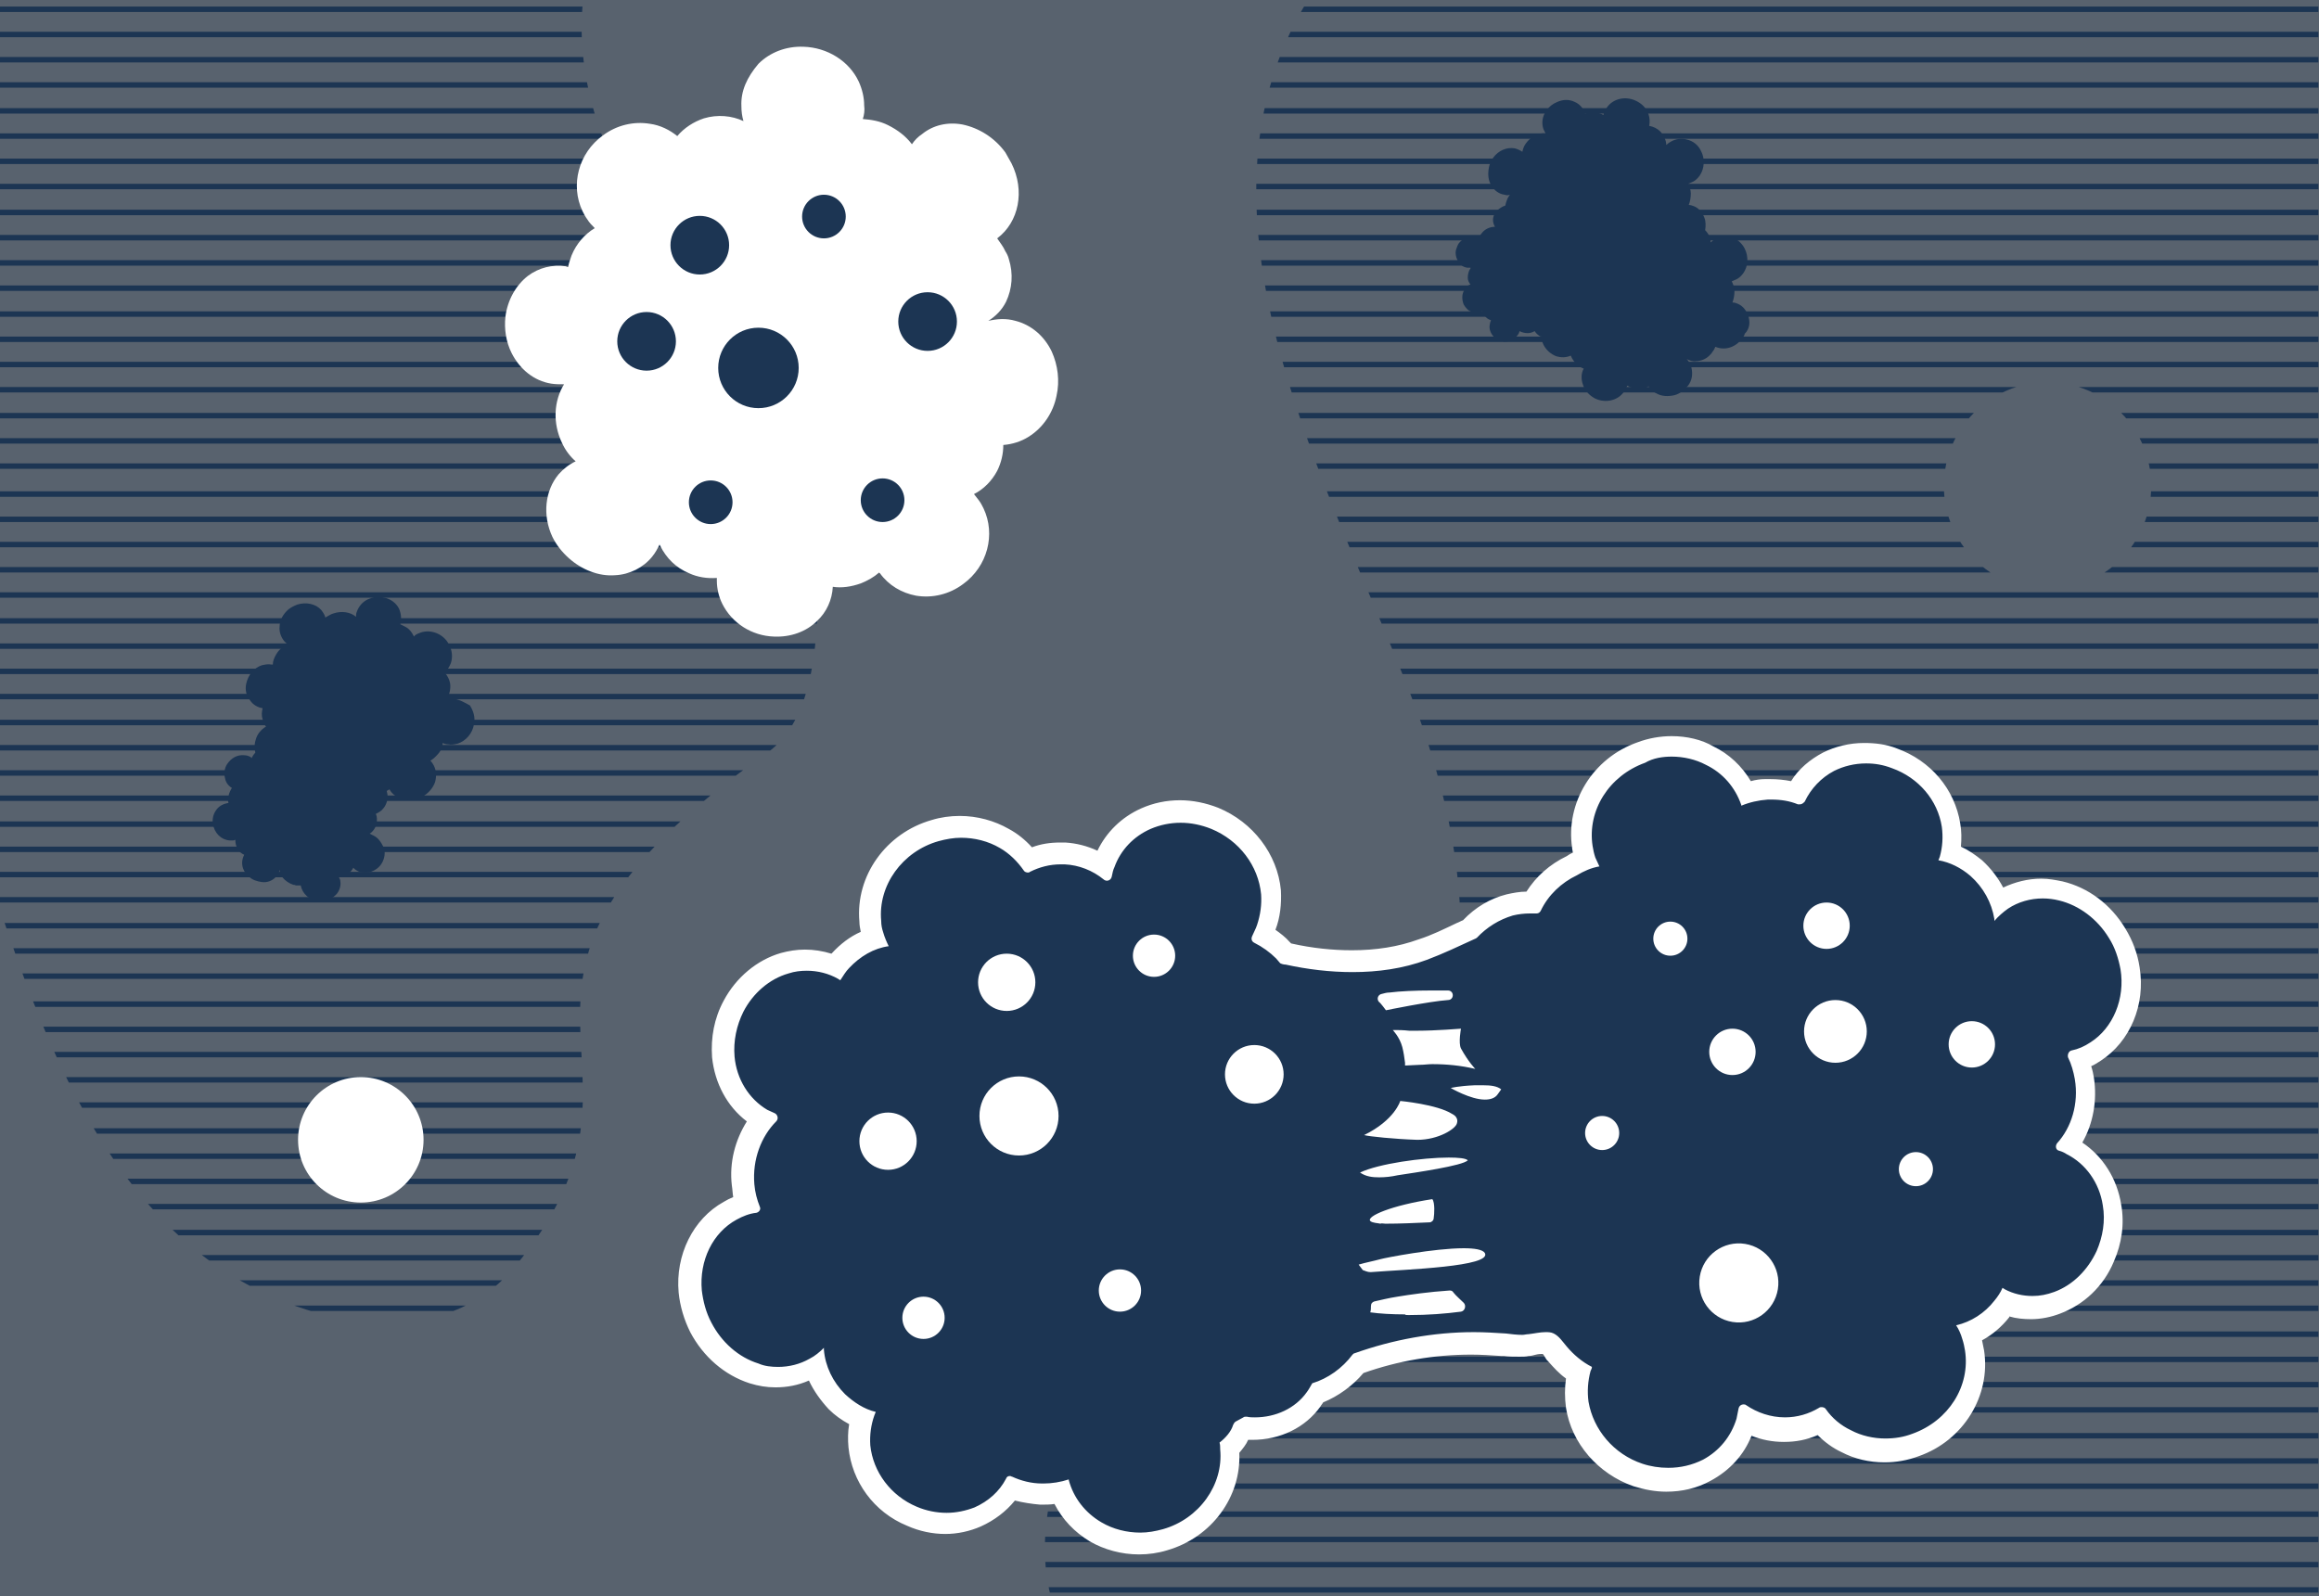 ﻿<?xml version="1.0" encoding="utf-8"?>
<!-- Generator: Adobe Illustrator 25.1.0, SVG Export Plug-In . SVG Version: 6.00 Build 0)  -->
<svg version="1.1" id="Vrstva_1" xmlns="http://www.w3.org/2000/svg" xmlns:xlink="http://www.w3.org/1999/xlink" x="0px" y="0px" viewBox="0 0 340 260" style="enable-background:new 0 0 340 260;" xml:space="preserve" width="700" height="482" preserveAspectRatio="xMidYMid slice">
<rect x="0" y="0" width="340" height="260" fill="#808080" stroke="none"/>
<style type="text/css">
	.st0{opacity:0.4;}
	.st1{fill:#1C3553;}
	.st2{clip-path:url(#SVGID_2_);}
	.st3{fill:none;}
	.st4{fill:#FFFFFF;}
	.st5{clip-path:url(#SVGID_4_);}
</style>
<g id="Panely">
</g>
<g id="Vrstva_2_1_">
	<g class="st0">
		<rect y="0" class="st1" width="340" height="260" />
	</g>
	<g>
		<g>
			<defs>
				<path id="SVGID_1_" d="M89.7,0.9c-6.4,9.7-5.2,23.2-0.6,34s12.2,19.7,18.8,29.3c6.5,9.6,12.2,20.6,12.1,32.5      c-0.1,9.4-0.3,21.6-7.6,26.7c-49.3,34.7-11.3,44.7-37,75.4c-11.8,14.1-35.2,8-48.7-4.2S6,164.2,0,146.3V0L89.7,0.9z" />
			</defs>
			<clipPath id="SVGID_2_">
				<use xlink:href="#SVGID_1_" style="overflow:visible;" />
			</clipPath>
			<g class="st2">
				<rect x="-7.1" y="-65.1" class="st3" width="72" height="74.8" />
				<g>
					<polygon class="st1" points="137.3,-64.6 136.5,-64.6 65.3,-64.6 64.5,-64.6 -6.7,-64.6 -7.5,-64.6 -79.5,-64.6 -79.5,-63.8        -7.5,-63.8 -6.7,-63.8 64.5,-63.8 65.3,-63.8 136.5,-63.8 137.3,-63.8 209.3,-63.8 209.3,-64.6      " />
					<polygon class="st1" points="136.5,226.8 65.3,226.8 64.5,226.8 -6.7,226.8 -7.5,226.8 -79.5,226.8 -79.5,227.6 -7.5,227.6        -6.7,227.6 64.5,227.6 65.3,227.6 136.5,227.6 137.3,227.6 209.3,227.6 209.3,226.8 137.3,226.8      " />
					<polygon class="st1" points="136.5,223.1 65.3,223.1 64.5,223.1 -6.7,223.1 -7.5,223.1 -79.5,223.1 -79.5,223.9 -7.5,223.9        -6.7,223.9 64.5,223.9 65.3,223.9 136.5,223.9 137.3,223.9 209.3,223.9 209.3,223.1 137.3,223.1      " />
					<polygon class="st1" points="136.5,219.3 65.3,219.3 64.5,219.3 -6.7,219.3 -7.5,219.3 -79.5,219.3 -79.5,220.1 -7.5,220.1        -6.7,220.1 64.5,220.1 65.3,220.1 136.5,220.1 137.3,220.1 209.3,220.1 209.3,219.3 137.3,219.3      " />
					<polygon class="st1" points="136.5,215.6 65.3,215.6 64.5,215.6 -6.7,215.6 -7.5,215.6 -79.5,215.6 -79.5,216.4 -7.5,216.4        -6.7,216.4 64.5,216.4 65.3,216.4 136.5,216.4 137.3,216.4 209.3,216.4 209.3,215.6 137.3,215.6      " />
					<polygon class="st1" points="136.5,211.9 65.3,211.9 64.5,211.9 -6.7,211.9 -7.5,211.9 -79.5,211.9 -79.5,212.7 -7.5,212.7        -6.7,212.7 64.5,212.7 65.3,212.7 136.5,212.7 137.3,212.7 209.3,212.7 209.3,211.9 137.3,211.9      " />
					<polygon class="st1" points="136.5,208.2 65.3,208.2 64.5,208.2 -6.7,208.2 -7.5,208.2 -79.5,208.2 -79.5,209 -7.5,209        -6.7,209 64.5,209 65.3,209 136.5,209 137.3,209 209.3,209 209.3,208.2 137.3,208.2      " />
					<polygon class="st1" points="136.5,204.4 65.3,204.4 64.5,204.4 -6.7,204.4 -7.5,204.4 -79.5,204.4 -79.5,205.2 -7.5,205.2        -6.7,205.2 64.5,205.2 65.3,205.2 136.5,205.2 137.3,205.2 209.3,205.2 209.3,204.4 137.3,204.4      " />
					<polygon class="st1" points="136.5,200.7 65.3,200.7 64.5,200.7 -6.7,200.7 -7.5,200.7 -79.5,200.7 -79.5,201.5 -7.5,201.5        -6.7,201.5 64.5,201.5 65.3,201.5 136.5,201.5 137.3,201.5 209.3,201.5 209.3,200.7 137.3,200.7      " />
					<polygon class="st1" points="136.5,197 65.3,197 64.5,197 -6.7,197 -7.5,197 -79.5,197 -79.5,197.8 -7.5,197.8 -6.7,197.8        64.5,197.8 65.3,197.8 136.5,197.8 137.3,197.8 209.3,197.8 209.3,197 137.3,197      " />
					<polygon class="st1" points="136.5,193.3 65.3,193.3 64.5,193.3 -6.7,193.3 -7.5,193.3 -79.5,193.3 -79.5,194.1 -7.5,194.1        -6.7,194.1 64.5,194.1 65.3,194.1 136.5,194.1 137.3,194.1 209.3,194.1 209.3,193.3 137.3,193.3      " />
					<polygon class="st1" points="136.5,189.5 65.3,189.5 64.5,189.5 -6.7,189.5 -7.5,189.5 -79.5,189.5 -79.5,190.3 -7.5,190.3        -6.7,190.3 64.5,190.3 65.3,190.3 136.5,190.3 137.3,190.3 209.3,190.3 209.3,189.5 137.3,189.5      " />
					<polygon class="st1" points="136.5,185.8 65.3,185.8 64.5,185.8 -6.7,185.8 -7.5,185.8 -79.5,185.8 -79.5,186.6 -7.5,186.6        -6.7,186.6 64.5,186.6 65.3,186.6 136.5,186.6 137.3,186.6 209.3,186.6 209.3,185.8 137.3,185.8      " />
					<polygon class="st1" points="136.5,182.1 65.3,182.1 64.5,182.1 -6.7,182.1 -7.5,182.1 -79.5,182.1 -79.5,182.9 -7.5,182.9        -6.7,182.9 64.5,182.9 65.3,182.9 136.5,182.9 137.3,182.9 209.3,182.9 209.3,182.1 137.3,182.1      " />
					<polygon class="st1" points="136.5,178.4 65.3,178.4 64.5,178.4 -6.7,178.4 -7.5,178.4 -79.5,178.4 -79.5,179.2 -7.5,179.2        -6.7,179.2 64.5,179.2 65.3,179.2 136.5,179.2 137.3,179.2 209.3,179.2 209.3,178.4 137.3,178.4      " />
					<polygon class="st1" points="136.5,174.6 65.3,174.6 64.5,174.6 -6.7,174.6 -7.5,174.6 -79.5,174.6 -79.5,175.4 -7.5,175.4        -6.7,175.4 64.5,175.4 65.3,175.4 136.5,175.4 137.3,175.4 209.3,175.4 209.3,174.6 137.3,174.6      " />
					<polygon class="st1" points="136.5,170.9 65.3,170.9 64.5,170.9 -6.7,170.9 -7.5,170.9 -79.5,170.9 -79.5,171.7 -7.5,171.7        -6.7,171.7 64.5,171.7 65.3,171.7 136.5,171.7 137.3,171.7 209.3,171.7 209.3,170.9 137.3,170.9      " />
					<polygon class="st1" points="136.5,167.2 65.3,167.2 64.5,167.2 -6.7,167.2 -7.5,167.2 -79.5,167.2 -79.5,168 -7.5,168        -6.7,168 64.5,168 65.3,168 136.5,168 137.3,168 209.3,168 209.3,167.2 137.3,167.2      " />
					<polygon class="st1" points="136.5,163.5 65.3,163.5 64.5,163.5 -6.7,163.5 -7.5,163.5 -79.5,163.5 -79.5,164.3 -7.5,164.3        -6.7,164.3 64.5,164.3 65.3,164.3 136.5,164.3 137.3,164.3 209.3,164.3 209.3,163.5 137.3,163.5      " />
					<polygon class="st1" points="136.5,159.8 65.3,159.8 64.5,159.8 -6.7,159.8 -7.5,159.8 -79.5,159.8 -79.5,160.6 -7.5,160.6        -6.7,160.6 64.5,160.6 65.3,160.6 136.5,160.6 137.3,160.6 209.3,160.6 209.3,159.8 137.3,159.8      " />
					<polygon class="st1" points="65,230.5 -6.2,230.5 -7,230.5 -79,230.5 -79,231.3 -7,231.3 -6.2,231.3 65,231.3 65.8,231.3        137.8,231.3 137.8,230.5 65.8,230.5      " />
					<polygon class="st1" points="136.5,152 65.3,152 64.5,152 -6.7,152 -7.5,152 -79.5,152 -79.5,152.8 -7.5,152.8 -6.7,152.8        64.5,152.8 65.3,152.8 136.5,152.8 137.3,152.8 209.3,152.8 209.3,152 137.3,152      " />
					<polygon class="st1" points="136.5,148.3 65.3,148.3 64.5,148.3 -6.7,148.3 -7.5,148.3 -79.5,148.3 -79.5,149.1 -7.5,149.1        -6.7,149.1 64.5,149.1 65.3,149.1 136.5,149.1 137.3,149.1 209.3,149.1 209.3,148.3 137.3,148.3      " />
					<polygon class="st1" points="136.5,144.5 65.3,144.5 64.5,144.5 -6.7,144.5 -7.5,144.5 -79.5,144.5 -79.5,145.3 -7.5,145.3        -6.7,145.3 64.5,145.3 65.3,145.3 136.5,145.3 137.3,145.3 209.3,145.3 209.3,144.5 137.3,144.5      " />
					<polygon class="st1" points="136.5,140.8 65.3,140.8 64.5,140.8 -6.7,140.8 -7.5,140.8 -79.5,140.8 -79.5,141.6 -7.5,141.6        -6.7,141.6 64.5,141.6 65.3,141.6 136.5,141.6 137.3,141.6 209.3,141.6 209.3,140.8 137.3,140.8      " />
					<polygon class="st1" points="136.5,137.1 65.3,137.1 64.5,137.1 -6.7,137.1 -7.5,137.1 -79.5,137.1 -79.5,137.9 -7.5,137.9        -6.7,137.9 64.5,137.9 65.3,137.9 136.5,137.9 137.3,137.9 209.3,137.9 209.3,137.1 137.3,137.1      " />
					<polygon class="st1" points="136.5,133.4 65.3,133.4 64.5,133.4 -6.7,133.4 -7.5,133.4 -79.5,133.4 -79.5,134.2 -7.5,134.2        -6.7,134.2 64.5,134.2 65.3,134.2 136.5,134.2 137.3,134.2 209.3,134.2 209.3,133.4 137.3,133.4      " />
					<polygon class="st1" points="136.5,129.6 65.3,129.6 64.5,129.6 -6.7,129.6 -7.5,129.6 -79.5,129.6 -79.5,130.4 -7.5,130.4        -6.7,130.4 64.5,130.4 65.3,130.4 136.5,130.4 137.3,130.4 209.3,130.4 209.3,129.6 137.3,129.6      " />
					<polygon class="st1" points="136.5,125.9 65.3,125.9 64.5,125.9 -6.7,125.9 -7.5,125.9 -79.5,125.9 -79.5,126.7 -7.5,126.7        -6.7,126.7 64.5,126.7 65.3,126.7 136.5,126.7 137.3,126.7 209.3,126.7 209.3,125.9 137.3,125.9      " />
					<polygon class="st1" points="136.5,122.2 65.3,122.2 64.5,122.2 -6.7,122.2 -7.5,122.2 -79.5,122.2 -79.5,123 -7.5,123        -6.7,123 64.5,123 65.3,123 136.5,123 137.3,123 209.3,123 209.3,122.2 137.3,122.2      " />
					<polygon class="st1" points="136.5,118.5 65.3,118.5 64.5,118.5 -6.7,118.5 -7.5,118.5 -79.5,118.5 -79.5,119.3 -7.5,119.3        -6.7,119.3 64.5,119.3 65.3,119.3 136.5,119.3 137.3,119.3 209.3,119.3 209.3,118.5 137.3,118.5      " />
					<polygon class="st1" points="136.5,114.7 65.3,114.7 64.5,114.7 -6.7,114.7 -7.5,114.7 -79.5,114.7 -79.5,115.5 -7.5,115.5        -6.7,115.5 64.5,115.5 65.3,115.5 136.5,115.5 137.3,115.5 209.3,115.5 209.3,114.7 137.3,114.7      " />
					<polygon class="st1" points="136.5,111 65.3,111 64.5,111 -6.7,111 -7.5,111 -79.5,111 -79.5,111.8 -7.5,111.8 -6.7,111.8        64.5,111.8 65.3,111.8 136.5,111.8 137.3,111.8 209.3,111.8 209.3,111 137.3,111      " />
					<polygon class="st1" points="136.5,107.3 65.3,107.3 64.5,107.3 -6.7,107.3 -7.5,107.3 -79.5,107.3 -79.5,108.1 -7.5,108.1        -6.7,108.1 64.5,108.1 65.3,108.1 136.5,108.1 137.3,108.1 209.3,108.1 209.3,107.3 137.3,107.3      " />
					<polygon class="st1" points="136.5,103.6 65.3,103.6 64.5,103.6 -6.7,103.6 -7.5,103.6 -79.5,103.6 -79.5,104.4 -7.5,104.4        -6.7,104.4 64.5,104.4 65.3,104.4 136.5,104.4 137.3,104.4 209.3,104.4 209.3,103.6 137.3,103.6      " />
					<polygon class="st1" points="136.5,99.8 65.3,99.8 64.5,99.8 -6.7,99.8 -7.5,99.8 -79.5,99.8 -79.5,100.6 -7.5,100.6        -6.7,100.6 64.5,100.6 65.3,100.6 136.5,100.6 137.3,100.6 209.3,100.6 209.3,99.8 137.3,99.8      " />
					<polygon class="st1" points="136.5,96.1 65.3,96.1 64.5,96.1 -6.7,96.1 -7.5,96.1 -79.5,96.1 -79.5,96.9 -7.5,96.9 -6.7,96.9        64.5,96.9 65.3,96.9 136.5,96.9 137.3,96.9 209.3,96.9 209.3,96.1 137.3,96.1      " />
					<polygon class="st1" points="136.5,92.4 65.3,92.4 64.5,92.4 -6.7,92.4 -7.5,92.4 -79.5,92.4 -79.5,93.2 -7.5,93.2 -6.7,93.2        64.5,93.2 65.3,93.2 136.5,93.2 137.3,93.2 209.3,93.2 209.3,92.4 137.3,92.4      " />
					<polygon class="st1" points="136.5,88.7 65.3,88.7 64.5,88.7 -6.7,88.7 -7.5,88.7 -79.5,88.7 -79.5,89.5 -7.5,89.5 -6.7,89.5        64.5,89.5 65.3,89.5 136.5,89.5 137.3,89.5 209.3,89.5 209.3,88.7 137.3,88.7      " />
					<polygon class="st1" points="136.5,85 65.3,85 64.5,85 -6.7,85 -7.5,85 -79.5,85 -79.5,85.8 -7.5,85.8 -6.7,85.8 64.5,85.8        65.3,85.8 136.5,85.8 137.3,85.8 209.3,85.8 209.3,85 137.3,85      " />
					<polygon class="st1" points="-6.2,156.5 65,156.5 65.8,156.5 137.8,156.5 137.8,155.7 65.8,155.7 65,155.7 -6.2,155.7        -7,155.7 -79,155.7 -79,156.5 -7,156.5      " />
					<polygon class="st1" points="136.5,77.2 65.3,77.2 64.5,77.2 -6.7,77.2 -7.5,77.2 -79.5,77.2 -79.5,78 -7.5,78 -6.7,78        64.5,78 65.3,78 136.5,78 137.3,78 209.3,78 209.3,77.2 137.3,77.2      " />
					<polygon class="st1" points="136.5,73.5 65.3,73.5 64.5,73.5 -6.7,73.5 -7.5,73.5 -79.5,73.5 -79.5,74.3 -7.5,74.3 -6.7,74.3        64.5,74.3 65.3,74.3 136.5,74.3 137.3,74.3 209.3,74.3 209.3,73.5 137.3,73.5      " />
					<polygon class="st1" points="136.5,69.7 65.3,69.7 64.5,69.7 -6.7,69.7 -7.5,69.7 -79.5,69.7 -79.5,70.5 -7.5,70.5 -6.7,70.5        64.5,70.5 65.3,70.5 136.5,70.5 137.3,70.5 209.3,70.5 209.3,69.7 137.3,69.7      " />
					<polygon class="st1" points="136.5,66 65.3,66 64.5,66 -6.7,66 -7.5,66 -79.5,66 -79.5,66.8 -7.5,66.8 -6.7,66.8 64.5,66.8        65.3,66.8 136.5,66.8 137.3,66.8 209.3,66.8 209.3,66 137.3,66      " />
					<polygon class="st1" points="136.5,62.3 65.3,62.3 64.5,62.3 -6.7,62.3 -7.5,62.3 -79.5,62.3 -79.5,63.1 -7.5,63.1 -6.7,63.1        64.5,63.1 65.3,63.1 136.5,63.1 137.3,63.1 209.3,63.1 209.3,62.3 137.3,62.3      " />
					<polygon class="st1" points="136.5,58.6 65.3,58.6 64.5,58.6 -6.7,58.6 -7.5,58.6 -79.5,58.6 -79.5,59.4 -7.5,59.4 -6.7,59.4        64.5,59.4 65.3,59.4 136.5,59.4 137.3,59.4 209.3,59.4 209.3,58.6 137.3,58.6      " />
					<polygon class="st1" points="136.5,54.8 65.3,54.8 64.5,54.8 -6.7,54.8 -7.5,54.8 -79.5,54.8 -79.5,55.6 -7.5,55.6 -6.7,55.6        64.5,55.6 65.3,55.6 136.5,55.6 137.3,55.6 209.3,55.6 209.3,54.8 137.3,54.8      " />
					<polygon class="st1" points="136.5,51.1 65.3,51.1 64.5,51.1 -6.7,51.1 -7.5,51.1 -79.5,51.1 -79.5,51.9 -7.5,51.9 -6.7,51.9        64.5,51.9 65.3,51.9 136.5,51.9 137.3,51.9 209.3,51.9 209.3,51.1 137.3,51.1      " />
					<polygon class="st1" points="136.5,47.4 65.3,47.4 64.5,47.4 -6.7,47.4 -7.5,47.4 -79.5,47.4 -79.5,48.2 -7.5,48.2 -6.7,48.2        64.5,48.2 65.3,48.2 136.5,48.2 137.3,48.2 209.3,48.2 209.3,47.4 137.3,47.4      " />
					<polygon class="st1" points="136.5,43.7 65.3,43.7 64.5,43.7 -6.7,43.7 -7.5,43.7 -79.5,43.7 -79.5,44.5 -7.5,44.5 -6.7,44.5        64.5,44.5 65.3,44.5 136.5,44.5 137.3,44.5 209.3,44.5 209.3,43.7 137.3,43.7      " />
					<polygon class="st1" points="136.5,39.9 65.3,39.9 64.5,39.9 -6.7,39.9 -7.5,39.9 -79.5,39.9 -79.5,40.7 -7.5,40.7 -6.7,40.7        64.5,40.7 65.3,40.7 136.5,40.7 137.3,40.7 209.3,40.7 209.3,39.9 137.3,39.9      " />
					<polygon class="st1" points="136.5,36.2 65.3,36.2 64.5,36.2 -6.7,36.2 -7.5,36.2 -79.5,36.2 -79.5,37 -7.5,37 -6.7,37        64.5,37 65.3,37 136.5,37 137.3,37 209.3,37 209.3,36.2 137.3,36.2      " />
					<polygon class="st1" points="136.5,32.5 65.3,32.5 64.5,32.5 -6.7,32.5 -7.5,32.5 -79.5,32.5 -79.5,33.3 -7.5,33.3 -6.7,33.3        64.5,33.3 65.3,33.3 136.5,33.3 137.3,33.3 209.3,33.3 209.3,32.5 137.3,32.5      " />
					<polygon class="st1" points="136.5,28.8 65.3,28.8 64.5,28.8 -6.7,28.8 -7.5,28.8 -79.5,28.8 -79.5,29.6 -7.5,29.6 -6.7,29.6        64.5,29.6 65.3,29.6 136.5,29.6 137.3,29.6 209.3,29.6 209.3,28.8 137.3,28.8      " />
					<polygon class="st1" points="136.5,25 65.3,25 64.5,25 -6.7,25 -7.5,25 -79.5,25 -79.5,25.8 -7.5,25.8 -6.7,25.8 64.5,25.8        65.3,25.8 136.5,25.8 137.3,25.8 209.3,25.8 209.3,25 137.3,25      " />
					<polygon class="st1" points="136.5,21.3 65.3,21.3 64.5,21.3 -6.7,21.3 -7.5,21.3 -79.5,21.3 -79.5,22.1 -7.5,22.1 -6.7,22.1        64.5,22.1 65.3,22.1 136.5,22.1 137.3,22.1 209.3,22.1 209.3,21.3 137.3,21.3      " />
					<polygon class="st1" points="136.5,17.6 65.3,17.6 64.5,17.6 -6.7,17.6 -7.5,17.6 -79.5,17.6 -79.5,18.4 -7.5,18.4 -6.7,18.4        64.5,18.4 65.3,18.4 136.5,18.4 137.3,18.4 209.3,18.4 209.3,17.6 137.3,17.6      " />
					<polygon class="st1" points="136.5,13.9 65.3,13.9 64.5,13.9 -6.7,13.9 -7.5,13.9 -79.5,13.9 -79.5,14.7 -7.5,14.7 -6.7,14.7        64.5,14.7 65.3,14.7 136.5,14.7 137.3,14.7 209.3,14.7 209.3,13.9 137.3,13.9      " />
					<polygon class="st1" points="136.5,10.2 65.3,10.2 64.5,10.2 -6.7,10.2 -7.5,10.2 -79.5,10.2 -79.5,11 -7.5,11 -6.7,11        64.5,11 65.3,11 136.5,11 137.3,11 209.3,11 209.3,10.2 137.3,10.2      " />
					<polygon class="st1" points="-6.2,81.7 65,81.7 65.8,81.7 137.8,81.7 137.8,80.9 65.8,80.9 65,80.9 -6.2,80.9 -7,80.9        -79,80.9 -79,81.7 -7,81.7      " />
					<polygon class="st1" points="136.5,2.4 65.3,2.4 64.5,2.4 -6.7,2.4 -7.5,2.4 -79.5,2.4 -79.5,3.2 -7.5,3.2 -6.7,3.2 64.5,3.2        65.3,3.2 136.5,3.2 137.3,3.2 209.3,3.2 209.3,2.4 137.3,2.4      " />
					<polygon class="st1" points="136.5,-1.3 65.3,-1.3 64.5,-1.3 -6.7,-1.3 -7.5,-1.3 -79.5,-1.3 -79.5,-0.5 -7.5,-0.5 -6.7,-0.5        64.5,-0.5 65.3,-0.5 136.5,-0.5 137.3,-0.5 209.3,-0.5 209.3,-1.3 137.3,-1.3      " />
					<polygon class="st1" points="136.5,-5.1 65.3,-5.1 64.5,-5.1 -6.7,-5.1 -7.5,-5.1 -79.5,-5.1 -79.5,-4.3 -7.5,-4.3 -6.7,-4.3        64.5,-4.3 65.3,-4.3 136.5,-4.3 137.3,-4.3 209.3,-4.3 209.3,-5.1 137.3,-5.1      " />
					<polygon class="st1" points="136.5,-8.8 65.3,-8.8 64.5,-8.8 -6.7,-8.8 -7.5,-8.8 -79.5,-8.8 -79.5,-8 -7.5,-8 -6.7,-8        64.5,-8 65.3,-8 136.5,-8 137.3,-8 209.3,-8 209.3,-8.8 137.3,-8.8      " />
					<polygon class="st1" points="136.5,-12.5 65.3,-12.5 64.5,-12.5 -6.7,-12.5 -7.5,-12.5 -79.5,-12.5 -79.5,-11.7 -7.5,-11.7        -6.7,-11.7 64.5,-11.7 65.3,-11.7 136.5,-11.7 137.3,-11.7 209.3,-11.7 209.3,-12.5 137.3,-12.5      " />
					<polygon class="st1" points="136.5,-16.2 65.3,-16.2 64.5,-16.2 -6.7,-16.2 -7.5,-16.2 -79.5,-16.2 -79.5,-15.4 -7.5,-15.4        -6.7,-15.4 64.5,-15.4 65.3,-15.4 136.5,-15.4 137.3,-15.4 209.3,-15.4 209.3,-16.2 137.3,-16.2      " />
					<polygon class="st1" points="136.5,-20 65.3,-20 64.5,-20 -6.7,-20 -7.5,-20 -79.5,-20 -79.5,-19.2 -7.5,-19.2 -6.7,-19.2        64.5,-19.2 65.3,-19.2 136.5,-19.2 137.3,-19.2 209.3,-19.2 209.3,-20 137.3,-20      " />
					<polygon class="st1" points="136.5,-23.7 65.3,-23.7 64.5,-23.7 -6.7,-23.7 -7.5,-23.7 -79.5,-23.7 -79.5,-22.9 -7.5,-22.9        -6.7,-22.9 64.5,-22.9 65.3,-22.9 136.5,-22.9 137.3,-22.9 209.3,-22.9 209.3,-23.7 137.3,-23.7      " />
					<polygon class="st1" points="136.5,-27.4 65.3,-27.4 64.5,-27.4 -6.7,-27.4 -7.5,-27.4 -79.5,-27.4 -79.5,-26.6 -7.5,-26.6        -6.7,-26.6 64.5,-26.6 65.3,-26.6 136.5,-26.6 137.3,-26.6 209.3,-26.6 209.3,-27.4 137.3,-27.4      " />
					<polygon class="st1" points="136.5,-31.1 65.3,-31.1 64.5,-31.1 -6.7,-31.1 -7.5,-31.1 -79.5,-31.1 -79.5,-30.3 -7.5,-30.3        -6.7,-30.3 64.5,-30.3 65.3,-30.3 136.5,-30.3 137.3,-30.3 209.3,-30.3 209.3,-31.1 137.3,-31.1      " />
					<polygon class="st1" points="136.5,-34.9 65.3,-34.9 64.5,-34.9 -6.7,-34.9 -7.5,-34.9 -79.5,-34.9 -79.5,-34.1 -7.5,-34.1        -6.7,-34.1 64.5,-34.1 65.3,-34.1 136.5,-34.1 137.3,-34.1 209.3,-34.1 209.3,-34.9 137.3,-34.9      " />
					<polygon class="st1" points="136.5,-38.6 65.3,-38.6 64.5,-38.6 -6.7,-38.6 -7.5,-38.6 -79.5,-38.6 -79.5,-37.8 -7.5,-37.8        -6.7,-37.8 64.5,-37.8 65.3,-37.8 136.5,-37.8 137.3,-37.8 209.3,-37.8 209.3,-38.6 137.3,-38.6      " />
					<polygon class="st1" points="136.5,-42.3 65.3,-42.3 64.5,-42.3 -6.7,-42.3 -7.5,-42.3 -79.5,-42.3 -79.5,-41.5 -7.5,-41.5        -6.7,-41.5 64.5,-41.5 65.3,-41.5 136.5,-41.5 137.3,-41.5 209.3,-41.5 209.3,-42.3 137.3,-42.3      " />
					<polygon class="st1" points="136.5,-46 65.3,-46 64.5,-46 -6.7,-46 -7.5,-46 -79.5,-46 -79.5,-45.2 -7.5,-45.2 -6.7,-45.2        64.5,-45.2 65.3,-45.2 136.5,-45.2 137.3,-45.2 209.3,-45.2 209.3,-46 137.3,-46      " />
					<polygon class="st1" points="136.5,-49.8 65.3,-49.8 64.5,-49.8 -6.7,-49.8 -7.5,-49.8 -79.5,-49.8 -79.5,-49 -7.5,-49        -6.7,-49 64.5,-49 65.3,-49 136.5,-49 137.3,-49 209.3,-49 209.3,-49.8 137.3,-49.8      " />
					<polygon class="st1" points="136.5,-53.5 65.3,-53.5 64.5,-53.5 -6.7,-53.5 -7.5,-53.5 -79.5,-53.5 -79.5,-52.7 -7.5,-52.7        -6.7,-52.7 64.5,-52.7 65.3,-52.7 136.5,-52.7 137.3,-52.7 209.3,-52.7 209.3,-53.5 137.3,-53.5      " />
					<polygon class="st1" points="136.5,-57.2 65.3,-57.2 64.5,-57.2 -6.7,-57.2 -7.5,-57.2 -79.5,-57.2 -79.5,-56.4 -7.5,-56.4        -6.7,-56.4 64.5,-56.4 65.3,-56.4 136.5,-56.4 137.3,-56.4 209.3,-56.4 209.3,-57.2 137.3,-57.2      " />
					<polygon class="st1" points="136.5,-60.9 65.3,-60.9 64.5,-60.9 -6.7,-60.9 -7.5,-60.9 -79.5,-60.9 -79.5,-60.1 -7.5,-60.1        -6.7,-60.1 64.5,-60.1 65.3,-60.1 136.5,-60.1 137.3,-60.1 209.3,-60.1 209.3,-60.9 137.3,-60.9      " />
					<polygon class="st1" points="-6.2,6.9 65,6.9 65.8,6.9 137.8,6.9 137.8,6.1 65.8,6.1 65,6.1 -6.2,6.1 -7,6.1 -79,6.1 -79,6.9        -7,6.9      " />
				</g>
			</g>
		</g>
	</g>
	<g>
		<path class="st1" d="M66.4,115.4c-0.3,0-0.6,0-0.9,0c0.4-0.6,0.6-1.4,0.5-2.2c-0.1-0.6-0.4-1.2-0.8-1.6c0.4-0.4,0.7-0.9,0.9-1.4    c0.3-0.9,0.2-1.9-0.3-2.8c-0.8-1.5-2.6-2.2-4.1-1.7c-0.2,0.1-0.3,0.1-0.5,0.2s-0.4,0.2-0.5,0.4c-0.3-0.6-0.7-1.2-1.4-1.5    c-0.2-0.1-0.4-0.2-0.6-0.3v-0.1c0.2-0.7,0.1-1.5-0.2-2.2c-0.4-0.8-1.2-1.4-2.1-1.6c-0.7-0.2-1.4-0.2-2.1,0.1c-1,0.3-1.7,1.1-2,2    c-0.1,0.2-0.1,0.5-0.1,0.7c-0.8-0.7-2.1-0.9-3.3-0.5c-0.4,0.1-0.8,0.4-1.2,0.6c-0.1-0.4-0.3-0.7-0.6-1.1c-0.8-0.9-2.2-1.2-3.5-0.8    c-0.5,0.2-0.9,0.4-1.3,0.7c-0.8,0.7-1.3,1.6-1.3,2.5c-0.1,0.8,0.2,1.6,0.7,2.2c0.2,0.2,0.4,0.4,0.6,0.5h-0.1    c-0.7,0.2-1.3,0.7-1.7,1.4c-0.3,0.5-0.5,1-0.5,1.5c-0.1,0-0.1,0-0.2,0c-0.5-0.1-0.9,0-1.4,0.1c-1.2,0.4-2,1.4-2.3,2.7    c-0.2,0.9,0,1.8,0.6,2.5c0.4,0.6,1.1,1,1.8,1.1c-0.1,0.5-0.2,1,0,1.6c0.1,0.4,0.2,0.8,0.5,1.1l0,0c-0.7,0.4-1.3,1.1-1.5,1.9    c-0.3,0.9-0.2,1.9,0.3,2.8c0.8,1.5,2.6,2.2,4.1,1.7c0.2-0.1,0.3-0.1,0.5-0.2c0.1-0.1,0.3-0.2,0.4-0.2c0.2,0.6,0.6,1.1,1.1,1.5    c0.4,0.3,0.9,0.5,1.4,0.6c0,0.5,0,1,0.3,1.5c0.4,0.9,1.1,1.6,2.1,1.9c0.8,0.3,1.7,0.3,2.5,0c0.9-0.3,1.7-1,2-1.8    c0.2-0.5,0.3-1,0.2-1.6c0.2,0.5,0.5,0.8,1,1.1c0.7,0.5,1.5,0.6,2.4,0.5c0.2,0,0.3-0.1,0.5-0.1c0.3-0.1,0.5-0.2,0.8-0.4    c0.7,1.3,2.5,1.9,4.1,1.4c0.2-0.1,0.4-0.2,0.7-0.3c0.9-0.5,1.6-1.3,1.9-2.2c0.2-0.8,0.2-1.6-0.2-2.4c-0.1-0.2-0.3-0.5-0.5-0.7    c0.5-0.3,0.9-0.7,1.3-1.2c0.3-0.4,0.5-0.9,0.5-1.4c0.2,0.1,0.5,0.2,0.8,0.2c0.5,0.1,0.9,0,1.4-0.1c1.2-0.4,2.2-1.5,2.4-2.9    c0.2-1-0.1-1.9-0.6-2.7C68,115.9,67.3,115.5,66.4,115.4z" />
	</g>
	<g>
		<path class="st1" d="M54.8,135.5c-0.2-0.1-0.4-0.2-0.6-0.3c0.5-0.3,0.9-0.9,1-1.5c0.1-0.5,0.1-1-0.1-1.4c0.4-0.2,0.8-0.4,1.1-0.8    c0.5-0.6,0.7-1.4,0.6-2.1c-0.2-1.4-1.2-2.4-2.5-2.5c-0.1,0-0.3,0-0.4,0c-0.2,0-0.4,0.1-0.5,0.1c0-0.5-0.2-1.1-0.6-1.5    c-0.1-0.1-0.2-0.3-0.4-0.4c0,0,0,0,0.1-0.1c0.4-0.5,0.6-1.1,0.5-1.7c-0.1-0.7-0.5-1.4-1.1-1.8c-0.5-0.3-1-0.5-1.6-0.6    c-0.8-0.1-1.6,0.3-2.1,0.9c-0.1,0.2-0.2,0.3-0.3,0.5c-0.4-0.8-1.3-1.3-2.3-1.4c-0.4,0-0.7,0-1,0.1c0-0.3,0-0.7-0.1-1    c-0.3-0.9-1.3-1.6-2.3-1.6c-0.4,0-0.8,0-1.2,0.2c-0.8,0.3-1.4,0.8-1.7,1.5c-0.3,0.6-0.3,1.3-0.1,1.9c0.1,0.2,0.2,0.4,0.3,0.6h-0.1    c-0.6,0-1.2,0.1-1.7,0.5c-0.4,0.3-0.6,0.6-0.8,1c0,0-0.1,0-0.1-0.1c-0.3-0.2-0.7-0.3-1-0.3c-1-0.1-1.9,0.4-2.5,1.3    c-0.4,0.6-0.5,1.4-0.3,2.1c0.1,0.6,0.5,1.1,1,1.4c-0.2,0.3-0.4,0.7-0.5,1.2c-0.1,0.3-0.1,0.7,0,1l0,0c-0.7,0.1-1.3,0.4-1.7,0.9    c-0.5,0.6-0.7,1.4-0.6,2.1c0.2,1.4,1.2,2.4,2.5,2.5c0.1,0,0.3,0,0.4,0c0.1,0,0.2,0,0.4-0.1c0,0.5,0.1,1,0.4,1.4    c0.2,0.4,0.5,0.6,0.9,0.8c-0.2,0.4-0.3,0.8-0.3,1.2c0,0.8,0.4,1.5,1,2c0.5,0.5,1.2,0.7,1.9,0.8c0.8,0.1,1.5-0.2,2-0.7    c0.3-0.3,0.5-0.7,0.6-1.1c0,0.4,0.1,0.8,0.4,1.1c0.4,0.5,1,0.9,1.6,1.1c0.1,0,0.2,0,0.4,0.1c0.2,0,0.5,0,0.7,0    c0.2,1.2,1.3,2.2,2.6,2.3c0.2,0,0.4,0,0.6,0c0.8-0.1,1.6-0.5,2.1-1.1c0.4-0.5,0.6-1.2,0.5-1.8c0-0.2-0.1-0.4-0.2-0.6    c0.5-0.1,0.9-0.2,1.3-0.5c0.3-0.2,0.6-0.5,0.8-0.9c0.1,0.1,0.3,0.3,0.5,0.4c0.3,0.2,0.7,0.3,1.1,0.3c1,0.1,2.1-0.5,2.6-1.4    c0.4-0.7,0.5-1.5,0.3-2.2C55.8,136.3,55.4,135.8,54.8,135.5z" />
	</g>
	<g>
		<path class="st4" d="M108.7,28.5c0,0.8,0.1,1.5,0.3,2.2c-1.7-0.8-3.8-1-5.8-0.4c-1.5,0.5-2.9,1.4-3.9,2.6c-1.1-0.9-2.5-1.6-4-1.8    c-2.4-0.4-4.9,0.2-6.9,1.7c-3.6,2.6-4.8,7.3-3,11.1c0.2,0.4,0.4,0.8,0.7,1.2c0.3,0.5,0.7,0.9,1.1,1.3c-1.5,0.9-2.7,2.3-3.4,4    c-0.2,0.6-0.4,1.1-0.5,1.7c-0.1,0-0.2,0-0.3-0.1c-2-0.3-4,0.2-5.6,1.4c-1.8,1.4-3,3.6-3.3,6c-0.2,1.8,0.1,3.7,0.9,5.3    c1.2,2.4,3.3,4.1,5.8,4.5c0.6,0.1,1.3,0.1,1.9,0.1c-1.5,2.4-1.7,5.7-0.3,8.6c0.5,1.1,1.2,2,2,2.7c-0.9,0.4-1.8,1.1-2.5,1.9    c-2,2.4-2.4,6-0.9,9.2c0.6,1.2,1.4,2.2,2.4,3.1c1.9,1.7,4.4,2.7,6.8,2.5c2.1-0.1,4.1-1.1,5.4-2.7c0.5-0.6,0.8-1.2,1.1-1.8    c0,0.1,0.1,0.1,0.1,0.2c0.9,1.8,2.3,3.2,4.2,4c1.3,0.6,2.7,0.8,4.1,0.7c0,0.1,0,0.3,0,0.4c0,1.2,0.3,2.4,0.8,3.4    c1.4,2.8,4.3,4.7,7.6,4.8c2.4,0.1,4.7-0.7,6.3-2.3c1.4-1.3,2.2-3.1,2.3-5c1.3,0.2,2.7,0,4.1-0.5c1-0.4,1.9-0.9,2.7-1.6    c0,0,0,0.1,0.1,0.1c1.3,1.8,3.2,2.9,5.3,3.3c2.4,0.4,4.9-0.2,6.9-1.7c3.6-2.6,4.8-7.3,3-11.1c-0.2-0.4-0.4-0.8-0.7-1.2    c-0.2-0.3-0.5-0.6-0.7-0.9c1.4-0.7,2.6-1.9,3.4-3.4c0.6-1.2,0.9-2.5,0.9-3.8c1.3-0.1,2.6-0.5,3.7-1.2c2.1-1.3,3.6-3.5,4.1-6    c0.5-2.2,0.2-4.5-0.7-6.5c-1.1-2.3-3-3.9-5.3-4.5c-1.4-0.4-2.7-0.3-4,0c1.1-0.7,2-1.6,2.6-2.8c0.9-1.9,1.1-4.1,0.4-6.3    c-0.1-0.4-0.3-0.8-0.5-1.1c-0.3-0.7-0.8-1.3-1.2-1.9c3.2-2.4,4.1-7,2.1-11c-0.3-0.5-0.6-1.1-0.9-1.6c-1.6-2.2-3.9-3.6-6.3-4.1    c-2.2-0.4-4.3,0.1-5.9,1.4c-0.6,0.4-1.1,0.9-1.5,1.5c-0.9-1.2-2.1-2.1-3.5-2.8c-1.2-0.6-2.4-0.8-3.7-0.9c0.2-0.6,0.3-1.3,0.2-2    c0-1.2-0.3-2.4-0.8-3.5c-1.4-3-4.6-5-8.1-5.1c-2.5-0.1-4.9,0.8-6.6,2.5C109.5,24.3,108.6,26.3,108.7,28.5z" />
		<g>
			<circle class="st1" cx="111.2" cy="66.9" r="5.9" />
		</g>
		<g>
			<circle class="st1" cx="94.8" cy="63" r="4.3" />
		</g>
		<g>
			<circle class="st1" cx="102.6" cy="48.9" r="4.3" />
		</g>
		<g>
			<circle class="st1" cx="136" cy="60.1" r="4.3" />
		</g>
		<g>
			<circle class="st1" cx="120.8" cy="44.7" r="3.2" />
		</g>
		<g>
			<circle class="st1" cx="129.4" cy="86.3" r="3.2" />
		</g>
		<g>
			<circle class="st1" cx="104.2" cy="86.6" r="3.2" />
		</g>
	</g>
	<circle class="st4" cx="52.9" cy="180.1" r="9.2" />
	<g>
		<g>
			<defs>
				<path id="SVGID_3_" d="M204.6,0c-3,1.6-5.7,3.8-8.2,6.6C168.9,39,194.7,83.3,207,115.3c7.2,18.6,10.9,41,1.6,58.4      c-4.1,7.7,10.1,20.1,3.3,25.2c-2.3,1.8-27.6,3.3-30,5c-9.2,6.4-16.5,6.5-22.8,16.3c-6.3,9.9-8.5,24.2-1.9,33.9      c1.6,2.4,3.5,4.3,5.7,5.8h177V0H204.6z M300.2,99.4c-8.4,0-15.2-6.8-15.2-15.2S291.8,69,300.2,69c8.4,0,15.2,6.8,15.2,15.2      S308.6,99.4,300.2,99.4z" />
			</defs>
			<clipPath id="SVGID_4_">
				<use xlink:href="#SVGID_3_" style="overflow:visible;" />
			</clipPath>
			<g class="st5">
				<rect x="280.9" y="9.7" class="st3" width="72" height="74.8" />
				<g>
					<polygon class="st1" points="353.3,-64.6 352.5,-64.6 281.3,-64.6 280.5,-64.6 209.3,-64.6 208.5,-64.6 137.3,-64.6        136.5,-64.6 64.5,-64.6 64.5,-63.8 136.5,-63.8 137.3,-63.8 208.5,-63.8 209.3,-63.8 280.5,-63.8 281.3,-63.8 352.5,-63.8        353.3,-63.8 425.3,-63.8 425.3,-64.6      " />
					<polygon class="st1" points="352.5,301.6 281.3,301.6 280.5,301.6 209.3,301.6 208.5,301.6 137.3,301.6 136.5,301.6        64.5,301.6 64.5,302.4 136.5,302.4 137.3,302.4 208.5,302.4 209.3,302.4 280.5,302.4 281.3,302.4 352.5,302.4 353.3,302.4        425.3,302.4 425.3,301.6 353.3,301.6      " />
					<polygon class="st1" points="352.5,297.9 281.3,297.9 280.5,297.9 209.3,297.9 208.5,297.9 137.3,297.9 136.5,297.9        64.5,297.9 64.5,298.7 136.5,298.7 137.3,298.7 208.5,298.7 209.3,298.7 280.5,298.7 281.3,298.7 352.5,298.7 353.3,298.7        425.3,298.7 425.3,297.9 353.3,297.9      " />
					<polygon class="st1" points="352.5,294.1 281.3,294.1 280.5,294.1 209.3,294.1 208.5,294.1 137.3,294.1 136.5,294.1        64.5,294.1 64.5,294.9 136.5,294.9 137.3,294.9 208.5,294.9 209.3,294.9 280.5,294.9 281.3,294.9 352.5,294.9 353.3,294.9        425.3,294.9 425.3,294.1 353.3,294.1      " />
					<polygon class="st1" points="352.5,290.4 281.3,290.4 280.5,290.4 209.3,290.4 208.5,290.4 137.3,290.4 136.5,290.4        64.5,290.4 64.5,291.2 136.5,291.2 137.3,291.2 208.5,291.2 209.3,291.2 280.5,291.2 281.3,291.2 352.5,291.2 353.3,291.2        425.3,291.2 425.3,290.4 353.3,290.4      " />
					<polygon class="st1" points="352.5,286.7 281.3,286.7 280.5,286.7 209.3,286.7 208.5,286.7 137.3,286.7 136.5,286.7        64.5,286.7 64.5,287.5 136.5,287.5 137.3,287.5 208.5,287.5 209.3,287.5 280.5,287.5 281.3,287.5 352.5,287.5 353.3,287.5        425.3,287.5 425.3,286.7 353.3,286.7      " />
					<polygon class="st1" points="352.5,283 281.3,283 280.5,283 209.3,283 208.5,283 137.3,283 136.5,283 64.5,283 64.5,283.8        136.5,283.8 137.3,283.8 208.5,283.8 209.3,283.8 280.5,283.8 281.3,283.8 352.5,283.8 353.3,283.8 425.3,283.8 425.3,283        353.3,283      " />
					<polygon class="st1" points="352.5,279.2 281.3,279.2 280.5,279.2 209.3,279.2 208.5,279.2 137.3,279.2 136.5,279.2        64.5,279.2 64.5,280 136.5,280 137.3,280 208.5,280 209.3,280 280.5,280 281.3,280 352.5,280 353.3,280 425.3,280 425.3,279.2        353.3,279.2      " />
					<polygon class="st1" points="352.5,275.5 281.3,275.5 280.5,275.5 209.3,275.5 208.5,275.5 137.3,275.5 136.5,275.5        64.5,275.5 64.5,276.3 136.5,276.3 137.3,276.3 208.5,276.3 209.3,276.3 280.5,276.3 281.3,276.3 352.5,276.3 353.3,276.3        425.3,276.3 425.3,275.5 353.3,275.5      " />
					<polygon class="st1" points="352.5,271.8 281.3,271.8 280.5,271.8 209.3,271.8 208.5,271.8 137.3,271.8 136.5,271.8        64.5,271.8 64.5,272.6 136.5,272.6 137.3,272.6 208.5,272.6 209.3,272.6 280.5,272.6 281.3,272.6 352.5,272.6 353.3,272.6        425.3,272.6 425.3,271.8 353.3,271.8      " />
					<polygon class="st1" points="352.5,268.1 281.3,268.1 280.5,268.1 209.3,268.1 208.5,268.1 137.3,268.1 136.5,268.1        64.5,268.1 64.5,268.9 136.5,268.9 137.3,268.9 208.5,268.9 209.3,268.9 280.5,268.9 281.3,268.9 352.5,268.9 353.3,268.9        425.3,268.9 425.3,268.1 353.3,268.1      " />
					<polygon class="st1" points="352.5,264.3 281.3,264.3 280.5,264.3 209.3,264.3 208.5,264.3 137.3,264.3 136.5,264.3        64.5,264.3 64.5,265.1 136.5,265.1 137.3,265.1 208.5,265.1 209.3,265.1 280.5,265.1 281.3,265.1 352.5,265.1 353.3,265.1        425.3,265.1 425.3,264.3 353.3,264.3      " />
					<polygon class="st1" points="352.5,260.6 281.3,260.6 280.5,260.6 209.3,260.6 208.5,260.6 137.3,260.6 136.5,260.6        64.5,260.6 64.5,261.4 136.5,261.4 137.3,261.4 208.5,261.4 209.3,261.4 280.5,261.4 281.3,261.4 352.5,261.4 353.3,261.4        425.3,261.4 425.3,260.6 353.3,260.6      " />
					<polygon class="st1" points="352.5,256.9 281.3,256.9 280.5,256.9 209.3,256.9 208.5,256.9 137.3,256.9 136.5,256.9        64.5,256.9 64.5,257.7 136.5,257.7 137.3,257.7 208.5,257.7 209.3,257.7 280.5,257.7 281.3,257.7 352.5,257.7 353.3,257.7        425.3,257.7 425.3,256.9 353.3,256.9      " />
					<polygon class="st1" points="352.5,253.2 281.3,253.2 280.5,253.2 209.3,253.2 208.5,253.2 137.3,253.2 136.5,253.2        64.5,253.2 64.5,254 136.5,254 137.3,254 208.5,254 209.3,254 280.5,254 281.3,254 352.5,254 353.3,254 425.3,254 425.3,253.2        353.3,253.2      " />
					<polygon class="st1" points="352.5,249.4 281.3,249.4 280.5,249.4 209.3,249.4 208.5,249.4 137.3,249.4 136.5,249.4        64.5,249.4 64.5,250.2 136.5,250.2 137.3,250.2 208.5,250.2 209.3,250.2 280.5,250.2 281.3,250.2 352.5,250.2 353.3,250.2        425.3,250.2 425.3,249.4 353.3,249.4      " />
					<polygon class="st1" points="352.5,245.7 281.3,245.7 280.5,245.7 209.3,245.7 208.5,245.7 137.3,245.7 136.5,245.7        64.5,245.7 64.5,246.5 136.5,246.5 137.3,246.5 208.5,246.5 209.3,246.5 280.5,246.5 281.3,246.5 352.5,246.5 353.3,246.5        425.3,246.5 425.3,245.7 353.3,245.7      " />
					<polygon class="st1" points="352.5,242 281.3,242 280.5,242 209.3,242 208.5,242 137.3,242 136.5,242 64.5,242 64.5,242.8        136.5,242.8 137.3,242.8 208.5,242.8 209.3,242.8 280.5,242.8 281.3,242.8 352.5,242.8 353.3,242.8 425.3,242.8 425.3,242        353.3,242      " />
					<polygon class="st1" points="352.5,238.3 281.3,238.3 280.5,238.3 209.3,238.3 208.5,238.3 137.3,238.3 136.5,238.3        64.5,238.3 64.5,239.1 136.5,239.1 137.3,239.1 208.5,239.1 209.3,239.1 280.5,239.1 281.3,239.1 352.5,239.1 353.3,239.1        425.3,239.1 425.3,238.3 353.3,238.3      " />
					<polygon class="st1" points="352.5,234.6 281.3,234.6 280.5,234.6 209.3,234.6 208.5,234.6 137.3,234.6 136.5,234.6        64.5,234.6 64.5,235.4 136.5,235.4 137.3,235.4 208.5,235.4 209.3,235.4 280.5,235.4 281.3,235.4 352.5,235.4 353.3,235.4        425.3,235.4 425.3,234.6 353.3,234.6      " />
					<polygon class="st1" points="281,305.3 209.8,305.3 209,305.3 137.8,305.3 137,305.3 65,305.3 65,306.1 137,306.1 137.8,306.1        209,306.1 209.8,306.1 281,306.1 281.8,306.1 353.8,306.1 353.8,305.3 281.8,305.3      " />
					<polygon class="st1" points="352.5,226.8 281.3,226.8 280.5,226.8 209.3,226.8 208.5,226.8 137.3,226.8 136.5,226.8        64.5,226.8 64.5,227.6 136.5,227.6 137.3,227.6 208.5,227.6 209.3,227.6 280.5,227.6 281.3,227.6 352.5,227.6 353.3,227.6        425.3,227.6 425.3,226.8 353.3,226.8      " />
					<polygon class="st1" points="352.5,223.1 281.3,223.1 280.5,223.1 209.3,223.1 208.5,223.1 137.3,223.1 136.5,223.1        64.5,223.1 64.5,223.9 136.5,223.9 137.3,223.9 208.5,223.9 209.3,223.9 280.5,223.9 281.3,223.9 352.5,223.9 353.3,223.9        425.3,223.9 425.3,223.1 353.3,223.1      " />
					<polygon class="st1" points="352.5,219.3 281.3,219.3 280.5,219.3 209.3,219.3 208.5,219.3 137.3,219.3 136.5,219.3        64.5,219.3 64.5,220.1 136.5,220.1 137.3,220.1 208.5,220.1 209.3,220.1 280.5,220.1 281.3,220.1 352.5,220.1 353.3,220.1        425.3,220.1 425.3,219.3 353.3,219.3      " />
					<polygon class="st1" points="352.5,215.6 281.3,215.6 280.5,215.6 209.3,215.6 208.5,215.6 137.3,215.6 136.5,215.6        64.5,215.6 64.5,216.4 136.5,216.4 137.3,216.4 208.5,216.4 209.3,216.4 280.5,216.4 281.3,216.4 352.5,216.4 353.3,216.4        425.3,216.4 425.3,215.6 353.3,215.6      " />
					<polygon class="st1" points="352.5,211.9 281.3,211.9 280.5,211.9 209.3,211.9 208.5,211.9 137.3,211.9 136.5,211.9        64.5,211.9 64.5,212.7 136.5,212.7 137.3,212.7 208.5,212.7 209.3,212.7 280.5,212.7 281.3,212.7 352.5,212.7 353.3,212.7        425.3,212.7 425.3,211.9 353.3,211.9      " />
					<polygon class="st1" points="352.5,208.2 281.3,208.2 280.5,208.2 209.3,208.2 208.5,208.2 137.3,208.2 136.5,208.2        64.5,208.2 64.5,209 136.5,209 137.3,209 208.5,209 209.3,209 280.5,209 281.3,209 352.5,209 353.3,209 425.3,209 425.3,208.2        353.3,208.2      " />
					<polygon class="st1" points="352.5,204.4 281.3,204.4 280.5,204.4 209.3,204.4 208.5,204.4 137.3,204.4 136.5,204.4        64.5,204.4 64.5,205.2 136.5,205.2 137.3,205.2 208.5,205.2 209.3,205.2 280.5,205.2 281.3,205.2 352.5,205.2 353.3,205.2        425.3,205.2 425.3,204.4 353.3,204.4      " />
					<polygon class="st1" points="352.5,200.7 281.3,200.7 280.5,200.7 209.3,200.7 208.5,200.7 137.3,200.7 136.5,200.7        64.5,200.7 64.5,201.5 136.5,201.5 137.3,201.5 208.5,201.5 209.3,201.5 280.5,201.5 281.3,201.5 352.5,201.5 353.3,201.5        425.3,201.5 425.3,200.7 353.3,200.7      " />
					<polygon class="st1" points="352.5,197 281.3,197 280.5,197 209.3,197 208.5,197 137.3,197 136.5,197 64.5,197 64.5,197.8        136.5,197.8 137.3,197.8 208.5,197.8 209.3,197.8 280.5,197.8 281.3,197.8 352.5,197.8 353.3,197.8 425.3,197.8 425.3,197        353.3,197      " />
					<polygon class="st1" points="352.5,193.3 281.3,193.3 280.5,193.3 209.3,193.3 208.5,193.3 137.3,193.3 136.5,193.3        64.5,193.3 64.5,194.1 136.5,194.1 137.3,194.1 208.5,194.1 209.3,194.1 280.5,194.1 281.3,194.1 352.5,194.1 353.3,194.1        425.3,194.1 425.3,193.3 353.3,193.3      " />
					<polygon class="st1" points="352.5,189.5 281.3,189.5 280.5,189.5 209.3,189.5 208.5,189.5 137.3,189.5 136.5,189.5        64.5,189.5 64.5,190.3 136.5,190.3 137.3,190.3 208.5,190.3 209.3,190.3 280.5,190.3 281.3,190.3 352.5,190.3 353.3,190.3        425.3,190.3 425.3,189.5 353.3,189.5      " />
					<polygon class="st1" points="352.5,185.8 281.3,185.8 280.5,185.8 209.3,185.8 208.5,185.8 137.3,185.8 136.5,185.8        64.5,185.8 64.5,186.6 136.5,186.6 137.3,186.6 208.5,186.6 209.3,186.6 280.5,186.6 281.3,186.6 352.5,186.6 353.3,186.6        425.3,186.6 425.3,185.8 353.3,185.8      " />
					<polygon class="st1" points="352.5,182.1 281.3,182.1 280.5,182.1 209.3,182.1 208.5,182.1 137.3,182.1 136.5,182.1        64.5,182.1 64.5,182.9 136.5,182.9 137.3,182.9 208.5,182.9 209.3,182.9 280.5,182.9 281.3,182.9 352.5,182.9 353.3,182.9        425.3,182.9 425.3,182.1 353.3,182.1      " />
					<polygon class="st1" points="352.5,178.4 281.3,178.4 280.5,178.4 209.3,178.4 208.5,178.4 137.3,178.4 136.5,178.4        64.5,178.4 64.5,179.2 136.5,179.2 137.3,179.2 208.5,179.2 209.3,179.2 280.5,179.2 281.3,179.2 352.5,179.2 353.3,179.2        425.3,179.2 425.3,178.4 353.3,178.4      " />
					<polygon class="st1" points="352.5,174.6 281.3,174.6 280.5,174.6 209.3,174.6 208.5,174.6 137.3,174.6 136.5,174.6        64.5,174.6 64.5,175.4 136.5,175.4 137.3,175.4 208.5,175.4 209.3,175.4 280.5,175.4 281.3,175.4 352.5,175.4 353.3,175.4        425.3,175.4 425.3,174.6 353.3,174.6      " />
					<polygon class="st1" points="352.5,170.9 281.3,170.9 280.5,170.9 209.3,170.9 208.5,170.9 137.3,170.9 136.5,170.9        64.5,170.9 64.5,171.7 136.5,171.7 137.3,171.7 208.5,171.7 209.3,171.7 280.5,171.7 281.3,171.7 352.5,171.7 353.3,171.7        425.3,171.7 425.3,170.9 353.3,170.9      " />
					<polygon class="st1" points="352.5,167.2 281.3,167.2 280.5,167.2 209.3,167.2 208.5,167.2 137.3,167.2 136.5,167.2        64.5,167.2 64.5,168 136.5,168 137.3,168 208.5,168 209.3,168 280.5,168 281.3,168 352.5,168 353.3,168 425.3,168 425.3,167.2        353.3,167.2      " />
					<polygon class="st1" points="352.5,163.5 281.3,163.5 280.5,163.5 209.3,163.5 208.5,163.5 137.3,163.5 136.5,163.5        64.5,163.5 64.5,164.3 136.5,164.3 137.3,164.3 208.5,164.3 209.3,164.3 280.5,164.3 281.3,164.3 352.5,164.3 353.3,164.3        425.3,164.3 425.3,163.5 353.3,163.5      " />
					<polygon class="st1" points="352.5,159.8 281.3,159.8 280.5,159.8 209.3,159.8 208.5,159.8 137.3,159.8 136.5,159.8        64.5,159.8 64.5,160.6 136.5,160.6 137.3,160.6 208.5,160.6 209.3,160.6 280.5,160.6 281.3,160.6 352.5,160.6 353.3,160.6        425.3,160.6 425.3,159.8 353.3,159.8      " />
					<polygon class="st1" points="352.5,2.4 281.3,2.4 280.5,2.4 209.3,2.4 208.5,2.4 137.3,2.4 136.5,2.4 64.5,2.4 64.5,3.2        136.5,3.2 137.3,3.2 208.5,3.2 209.3,3.2 280.5,3.2 281.3,3.2 352.5,3.2 353.3,3.2 425.3,3.2 425.3,2.4 353.3,2.4      " />
					<polygon class="st1" points="352.5,-1.3 281.3,-1.3 280.5,-1.3 209.3,-1.3 208.5,-1.3 137.3,-1.3 136.5,-1.3 64.5,-1.3        64.5,-0.5 136.5,-0.5 137.3,-0.5 208.5,-0.5 209.3,-0.5 280.5,-0.5 281.3,-0.5 352.5,-0.5 353.3,-0.5 425.3,-0.5 425.3,-1.3        353.3,-1.3      " />
					<polygon class="st1" points="352.5,-5.1 281.3,-5.1 280.5,-5.1 209.3,-5.1 208.5,-5.1 137.3,-5.1 136.5,-5.1 64.5,-5.1        64.5,-4.3 136.5,-4.3 137.3,-4.3 208.5,-4.3 209.3,-4.3 280.5,-4.3 281.3,-4.3 352.5,-4.3 353.3,-4.3 425.3,-4.3 425.3,-5.1        353.3,-5.1      " />
					<polygon class="st1" points="352.5,-8.8 281.3,-8.8 280.5,-8.8 209.3,-8.8 208.5,-8.8 137.3,-8.8 136.5,-8.8 64.5,-8.8        64.5,-8 136.5,-8 137.3,-8 208.5,-8 209.3,-8 280.5,-8 281.3,-8 352.5,-8 353.3,-8 425.3,-8 425.3,-8.8 353.3,-8.8      " />
					<polygon class="st1" points="352.5,-12.5 281.3,-12.5 280.5,-12.5 209.3,-12.5 208.5,-12.5 137.3,-12.5 136.5,-12.5        64.5,-12.5 64.5,-11.7 136.5,-11.7 137.3,-11.7 208.5,-11.7 209.3,-11.7 280.5,-11.7 281.3,-11.7 352.5,-11.7 353.3,-11.7        425.3,-11.7 425.3,-12.5 353.3,-12.5      " />
					<polygon class="st1" points="352.5,-16.2 281.3,-16.2 280.5,-16.2 209.3,-16.2 208.5,-16.2 137.3,-16.2 136.5,-16.2        64.5,-16.2 64.5,-15.4 136.5,-15.4 137.3,-15.4 208.5,-15.4 209.3,-15.4 280.5,-15.4 281.3,-15.4 352.5,-15.4 353.3,-15.4        425.3,-15.4 425.3,-16.2 353.3,-16.2      " />
					<polygon class="st1" points="352.5,-20 281.3,-20 280.5,-20 209.3,-20 208.5,-20 137.3,-20 136.5,-20 64.5,-20 64.5,-19.2        136.5,-19.2 137.3,-19.2 208.5,-19.2 209.3,-19.2 280.5,-19.2 281.3,-19.2 352.5,-19.2 353.3,-19.2 425.3,-19.2 425.3,-20        353.3,-20      " />
					<polygon class="st1" points="352.5,-23.7 281.3,-23.7 280.5,-23.7 209.3,-23.7 208.5,-23.7 137.3,-23.7 136.5,-23.7        64.5,-23.7 64.5,-22.9 136.5,-22.9 137.3,-22.9 208.5,-22.9 209.3,-22.9 280.5,-22.9 281.3,-22.9 352.5,-22.9 353.3,-22.9        425.3,-22.9 425.3,-23.7 353.3,-23.7      " />
					<polygon class="st1" points="352.5,-27.4 281.3,-27.4 280.5,-27.4 209.3,-27.4 208.5,-27.4 137.3,-27.4 136.5,-27.4        64.5,-27.4 64.5,-26.6 136.5,-26.6 137.3,-26.6 208.5,-26.6 209.3,-26.6 280.5,-26.6 281.3,-26.6 352.5,-26.6 353.3,-26.6        425.3,-26.6 425.3,-27.4 353.3,-27.4      " />
					<polygon class="st1" points="352.5,-31.1 281.3,-31.1 280.5,-31.1 209.3,-31.1 208.5,-31.1 137.3,-31.1 136.5,-31.1        64.5,-31.1 64.5,-30.3 136.5,-30.3 137.3,-30.3 208.5,-30.3 209.3,-30.3 280.5,-30.3 281.3,-30.3 352.5,-30.3 353.3,-30.3        425.3,-30.3 425.3,-31.1 353.3,-31.1      " />
					<polygon class="st1" points="352.5,-34.9 281.3,-34.9 280.5,-34.9 209.3,-34.9 208.5,-34.9 137.3,-34.9 136.5,-34.9        64.5,-34.9 64.5,-34.1 136.5,-34.1 137.3,-34.1 208.5,-34.1 209.3,-34.1 280.5,-34.1 281.3,-34.1 352.5,-34.1 353.3,-34.1        425.3,-34.1 425.3,-34.9 353.3,-34.9      " />
					<polygon class="st1" points="352.5,-38.6 281.3,-38.6 280.5,-38.6 209.3,-38.6 208.5,-38.6 137.3,-38.6 136.5,-38.6        64.5,-38.6 64.5,-37.8 136.5,-37.8 137.3,-37.8 208.5,-37.8 209.3,-37.8 280.5,-37.8 281.3,-37.8 352.5,-37.8 353.3,-37.8        425.3,-37.8 425.3,-38.6 353.3,-38.6      " />
					<polygon class="st1" points="352.5,-42.3 281.3,-42.3 280.5,-42.3 209.3,-42.3 208.5,-42.3 137.3,-42.3 136.5,-42.3        64.5,-42.3 64.5,-41.5 136.5,-41.5 137.3,-41.5 208.5,-41.5 209.3,-41.5 280.5,-41.5 281.3,-41.5 352.5,-41.5 353.3,-41.5        425.3,-41.5 425.3,-42.3 353.3,-42.3      " />
					<polygon class="st1" points="352.5,-46 281.3,-46 280.5,-46 209.3,-46 208.5,-46 137.3,-46 136.5,-46 64.5,-46 64.5,-45.2        136.5,-45.2 137.3,-45.2 208.5,-45.2 209.3,-45.2 280.5,-45.2 281.3,-45.2 352.5,-45.2 353.3,-45.2 425.3,-45.2 425.3,-46        353.3,-46      " />
					<polygon class="st1" points="352.5,-49.8 281.3,-49.8 280.5,-49.8 209.3,-49.8 208.5,-49.8 137.3,-49.8 136.5,-49.8        64.5,-49.8 64.5,-49 136.5,-49 137.3,-49 208.5,-49 209.3,-49 280.5,-49 281.3,-49 352.5,-49 353.3,-49 425.3,-49 425.3,-49.8        353.3,-49.8      " />
					<polygon class="st1" points="352.5,-53.5 281.3,-53.5 280.5,-53.5 209.3,-53.5 208.5,-53.5 137.3,-53.5 136.5,-53.5        64.5,-53.5 64.5,-52.7 136.5,-52.7 137.3,-52.7 208.5,-52.7 209.3,-52.7 280.5,-52.7 281.3,-52.7 352.5,-52.7 353.3,-52.7        425.3,-52.7 425.3,-53.5 353.3,-53.5      " />
					<polygon class="st1" points="352.5,-57.2 281.3,-57.2 280.5,-57.2 209.3,-57.2 208.5,-57.2 137.3,-57.2 136.5,-57.2        64.5,-57.2 64.5,-56.4 136.5,-56.4 137.3,-56.4 208.5,-56.4 209.3,-56.4 280.5,-56.4 281.3,-56.4 352.5,-56.4 353.3,-56.4        425.3,-56.4 425.3,-57.2 353.3,-57.2      " />
					<polygon class="st1" points="352.5,-60.9 281.3,-60.9 280.5,-60.9 209.3,-60.9 208.5,-60.9 137.3,-60.9 136.5,-60.9        64.5,-60.9 64.5,-60.1 136.5,-60.1 137.3,-60.1 208.5,-60.1 209.3,-60.1 280.5,-60.1 281.3,-60.1 352.5,-60.1 353.3,-60.1        425.3,-60.1 425.3,-60.9 353.3,-60.9      " />
					<polygon class="st1" points="137.8,231.3 209,231.3 209.8,231.3 281,231.3 281.8,231.3 353.8,231.3 353.8,230.5 281.8,230.5        281,230.5 209.8,230.5 209,230.5 137.8,230.5 137,230.5 65,230.5 65,231.3 137,231.3      " />
					<polygon class="st1" points="137.8,156.5 209,156.5 209.8,156.5 281,156.5 281.8,156.5 353.8,156.5 353.8,155.7 281.8,155.7        281,155.7 209.8,155.7 209,155.7 137.8,155.7 137,155.7 65,155.7 65,156.5 137,156.5      " />
					<polygon class="st1" points="137.8,81.7 209,81.7 209.8,81.7 281,81.7 281.8,81.7 353.8,81.7 353.8,80.9 281.8,80.9 281,80.9        209.8,80.9 209,80.9 137.8,80.9 137,80.9 65,80.9 65,81.7 137,81.7      " />
					<polygon class="st1" points="137.8,6.9 209,6.9 209.8,6.9 281,6.9 281.8,6.9 353.8,6.9 353.8,6.1 281.8,6.1 281,6.1 209.8,6.1        209,6.1 137.8,6.1 137,6.1 65,6.1 65,6.9 137,6.9      " />
					<polygon class="st1" points="352.5,152 281.3,152 280.5,152 209.3,152 208.5,152 137.3,152 136.5,152 64.5,152 64.5,152.8        136.5,152.8 137.3,152.8 208.5,152.8 209.3,152.8 280.5,152.8 281.3,152.8 352.5,152.8 353.3,152.8 425.3,152.8 425.3,152        353.3,152      " />
					<polygon class="st1" points="352.5,148.3 281.3,148.3 280.5,148.3 209.3,148.3 208.5,148.3 137.3,148.3 136.5,148.3        64.5,148.3 64.5,149.1 136.5,149.1 137.3,149.1 208.5,149.1 209.3,149.1 280.5,149.1 281.3,149.1 352.5,149.1 353.3,149.1        425.3,149.1 425.3,148.3 353.3,148.3      " />
					<polygon class="st1" points="352.5,144.5 281.3,144.5 280.5,144.5 209.3,144.5 208.5,144.5 137.3,144.5 136.5,144.5        64.5,144.5 64.5,145.3 136.5,145.3 137.3,145.3 208.5,145.3 209.3,145.3 280.5,145.3 281.3,145.3 352.5,145.3 353.3,145.3        425.3,145.3 425.3,144.5 353.3,144.5      " />
					<polygon class="st1" points="352.5,140.8 281.3,140.8 280.5,140.8 209.3,140.8 208.5,140.8 137.3,140.8 136.5,140.8        64.5,140.8 64.5,141.6 136.5,141.6 137.3,141.6 208.5,141.6 209.3,141.6 280.5,141.6 281.3,141.6 352.5,141.6 353.3,141.6        425.3,141.6 425.3,140.8 353.3,140.8      " />
					<polygon class="st1" points="352.5,137.1 281.3,137.1 280.5,137.1 209.3,137.1 208.5,137.1 137.3,137.1 136.5,137.1        64.5,137.1 64.5,137.9 136.5,137.9 137.3,137.9 208.5,137.9 209.3,137.9 280.5,137.9 281.3,137.9 352.5,137.9 353.3,137.9        425.3,137.9 425.3,137.1 353.3,137.1      " />
					<polygon class="st1" points="352.5,133.4 281.3,133.4 280.5,133.4 209.3,133.4 208.5,133.4 137.3,133.4 136.5,133.4        64.5,133.4 64.5,134.2 136.5,134.2 137.3,134.2 208.5,134.2 209.3,134.2 280.5,134.2 281.3,134.2 352.5,134.2 353.3,134.2        425.3,134.2 425.3,133.4 353.3,133.4      " />
					<polygon class="st1" points="352.5,129.6 281.3,129.6 280.5,129.6 209.3,129.6 208.5,129.6 137.3,129.6 136.5,129.6        64.5,129.6 64.5,130.4 136.5,130.4 137.3,130.4 208.5,130.4 209.3,130.4 280.5,130.4 281.3,130.4 352.5,130.4 353.3,130.4        425.3,130.4 425.3,129.6 353.3,129.6      " />
					<polygon class="st1" points="352.5,125.9 281.3,125.9 280.5,125.9 209.3,125.9 208.5,125.9 137.3,125.9 136.5,125.9        64.5,125.9 64.5,126.7 136.5,126.7 137.3,126.7 208.5,126.7 209.3,126.7 280.5,126.7 281.3,126.7 352.5,126.7 353.3,126.7        425.3,126.7 425.3,125.9 353.3,125.9      " />
					<polygon class="st1" points="352.5,122.2 281.3,122.2 280.5,122.2 209.3,122.2 208.5,122.2 137.3,122.2 136.5,122.2        64.5,122.2 64.5,123 136.5,123 137.3,123 208.5,123 209.3,123 280.5,123 281.3,123 352.5,123 353.3,123 425.3,123 425.3,122.2        353.3,122.2      " />
					<polygon class="st1" points="352.5,118.5 281.3,118.5 280.5,118.5 209.3,118.5 208.5,118.5 137.3,118.5 136.5,118.5        64.5,118.5 64.5,119.3 136.5,119.3 137.3,119.3 208.5,119.3 209.3,119.3 280.5,119.3 281.3,119.3 352.5,119.3 353.3,119.3        425.3,119.3 425.3,118.5 353.3,118.5      " />
					<polygon class="st1" points="352.5,114.7 281.3,114.7 280.5,114.7 209.3,114.7 208.5,114.7 137.3,114.7 136.5,114.7        64.5,114.7 64.5,115.5 136.5,115.5 137.3,115.5 208.5,115.5 209.3,115.5 280.5,115.5 281.3,115.5 352.5,115.5 353.3,115.5        425.3,115.5 425.3,114.7 353.3,114.7      " />
					<polygon class="st1" points="352.5,111 281.3,111 280.5,111 209.3,111 208.5,111 137.3,111 136.5,111 64.5,111 64.5,111.8        136.5,111.8 137.3,111.8 208.5,111.8 209.3,111.8 280.5,111.8 281.3,111.8 352.5,111.8 353.3,111.8 425.3,111.8 425.3,111        353.3,111      " />
					<polygon class="st1" points="352.5,107.3 281.3,107.3 280.5,107.3 209.3,107.3 208.5,107.3 137.3,107.3 136.5,107.3        64.5,107.3 64.5,108.1 136.5,108.1 137.3,108.1 208.5,108.1 209.3,108.1 280.5,108.1 281.3,108.1 352.5,108.1 353.3,108.1        425.3,108.1 425.3,107.3 353.3,107.3      " />
					<polygon class="st1" points="352.5,103.6 281.3,103.6 280.5,103.6 209.3,103.6 208.5,103.6 137.3,103.6 136.5,103.6        64.5,103.6 64.5,104.4 136.5,104.4 137.3,104.4 208.5,104.4 209.3,104.4 280.5,104.4 281.3,104.4 352.5,104.4 353.3,104.4        425.3,104.4 425.3,103.6 353.3,103.6      " />
					<polygon class="st1" points="352.5,99.8 281.3,99.8 280.5,99.8 209.3,99.8 208.5,99.8 137.3,99.8 136.5,99.8 64.5,99.8        64.5,100.6 136.5,100.6 137.3,100.6 208.5,100.6 209.3,100.6 280.5,100.6 281.3,100.6 352.5,100.6 353.3,100.6 425.3,100.6        425.3,99.8 353.3,99.8      " />
					<polygon class="st1" points="352.5,96.1 281.3,96.1 280.5,96.1 209.3,96.1 208.5,96.1 137.3,96.1 136.5,96.1 64.5,96.1        64.5,96.9 136.5,96.9 137.3,96.9 208.5,96.9 209.3,96.9 280.5,96.9 281.3,96.9 352.5,96.9 353.3,96.9 425.3,96.9 425.3,96.1        353.3,96.1      " />
					<polygon class="st1" points="352.5,92.4 281.3,92.4 280.5,92.4 209.3,92.4 208.5,92.4 137.3,92.4 136.5,92.4 64.5,92.4        64.5,93.2 136.5,93.2 137.3,93.2 208.5,93.2 209.3,93.2 280.5,93.2 281.3,93.2 352.5,93.2 353.3,93.2 425.3,93.2 425.3,92.4        353.3,92.4      " />
					<polygon class="st1" points="352.5,88.7 281.3,88.7 280.5,88.7 209.3,88.7 208.5,88.7 137.3,88.7 136.5,88.7 64.5,88.7        64.5,89.5 136.5,89.5 137.3,89.5 208.5,89.5 209.3,89.5 280.5,89.5 281.3,89.5 352.5,89.5 353.3,89.5 425.3,89.5 425.3,88.7        353.3,88.7      " />
					<polygon class="st1" points="352.5,85 281.3,85 280.5,85 209.3,85 208.5,85 137.3,85 136.5,85 64.5,85 64.5,85.8 136.5,85.8        137.3,85.8 208.5,85.8 209.3,85.8 280.5,85.8 281.3,85.8 352.5,85.8 353.3,85.8 425.3,85.8 425.3,85 353.3,85      " />
					<polygon class="st1" points="352.5,77.2 281.3,77.2 280.5,77.2 209.3,77.2 208.5,77.2 137.3,77.2 136.5,77.2 64.5,77.2        64.5,78 136.5,78 137.3,78 208.5,78 209.3,78 280.5,78 281.3,78 352.5,78 353.3,78 425.3,78 425.3,77.2 353.3,77.2      " />
					<polygon class="st1" points="352.5,73.5 281.3,73.5 280.5,73.5 209.3,73.5 208.5,73.5 137.3,73.5 136.5,73.5 64.5,73.5        64.5,74.3 136.5,74.3 137.3,74.3 208.5,74.3 209.3,74.3 280.5,74.3 281.3,74.3 352.5,74.3 353.3,74.3 425.3,74.3 425.3,73.5        353.3,73.5      " />
					<polygon class="st1" points="352.5,69.7 281.3,69.7 280.5,69.7 209.3,69.7 208.5,69.7 137.3,69.7 136.5,69.7 64.5,69.7        64.5,70.5 136.5,70.5 137.3,70.5 208.5,70.5 209.3,70.5 280.5,70.5 281.3,70.5 352.5,70.5 353.3,70.5 425.3,70.5 425.3,69.7        353.3,69.7      " />
					<polygon class="st1" points="352.5,66 281.3,66 280.5,66 209.3,66 208.5,66 137.3,66 136.5,66 64.5,66 64.5,66.8 136.5,66.8        137.3,66.8 208.5,66.8 209.3,66.8 280.5,66.8 281.3,66.8 352.5,66.8 353.3,66.8 425.3,66.8 425.3,66 353.3,66      " />
					<polygon class="st1" points="352.5,62.3 281.3,62.3 280.5,62.3 209.3,62.3 208.5,62.3 137.3,62.3 136.5,62.3 64.5,62.3        64.5,63.1 136.5,63.1 137.3,63.1 208.5,63.1 209.3,63.1 280.5,63.1 281.3,63.1 352.5,63.1 353.3,63.1 425.3,63.1 425.3,62.3        353.3,62.3      " />
					<polygon class="st1" points="352.5,58.6 281.3,58.6 280.5,58.6 209.3,58.6 208.5,58.6 137.3,58.6 136.5,58.6 64.5,58.6        64.5,59.4 136.5,59.4 137.3,59.4 208.5,59.4 209.3,59.4 280.5,59.4 281.3,59.4 352.5,59.4 353.3,59.4 425.3,59.4 425.3,58.6        353.3,58.6      " />
					<polygon class="st1" points="352.5,54.8 281.3,54.8 280.5,54.8 209.3,54.8 208.5,54.8 137.3,54.8 136.5,54.8 64.5,54.8        64.5,55.6 136.5,55.6 137.3,55.6 208.5,55.6 209.3,55.6 280.5,55.6 281.3,55.6 352.5,55.6 353.3,55.6 425.3,55.6 425.3,54.8        353.3,54.8      " />
					<polygon class="st1" points="352.5,51.1 281.3,51.1 280.5,51.1 209.3,51.1 208.5,51.1 137.3,51.1 136.5,51.1 64.5,51.1        64.5,51.9 136.5,51.9 137.3,51.9 208.5,51.9 209.3,51.9 280.5,51.9 281.3,51.9 352.5,51.9 353.3,51.9 425.3,51.9 425.3,51.1        353.3,51.1      " />
					<polygon class="st1" points="352.5,47.4 281.3,47.4 280.5,47.4 209.3,47.4 208.5,47.4 137.3,47.4 136.5,47.4 64.5,47.4        64.5,48.2 136.5,48.2 137.3,48.2 208.5,48.2 209.3,48.2 280.5,48.2 281.3,48.2 352.5,48.2 353.3,48.2 425.3,48.2 425.3,47.4        353.3,47.4      " />
					<polygon class="st1" points="352.5,43.7 281.3,43.7 280.5,43.7 209.3,43.7 208.5,43.7 137.3,43.7 136.5,43.7 64.5,43.7        64.5,44.5 136.5,44.5 137.3,44.5 208.5,44.5 209.3,44.5 280.5,44.5 281.3,44.5 352.5,44.5 353.3,44.5 425.3,44.5 425.3,43.7        353.3,43.7      " />
					<polygon class="st1" points="352.5,39.9 281.3,39.9 280.5,39.9 209.3,39.9 208.5,39.9 137.3,39.9 136.5,39.9 64.5,39.9        64.5,40.7 136.5,40.7 137.3,40.7 208.5,40.7 209.3,40.7 280.5,40.7 281.3,40.7 352.5,40.7 353.3,40.7 425.3,40.7 425.3,39.9        353.3,39.9      " />
					<polygon class="st1" points="352.5,36.2 281.3,36.2 280.5,36.2 209.3,36.2 208.5,36.2 137.3,36.2 136.5,36.2 64.5,36.2        64.5,37 136.5,37 137.3,37 208.5,37 209.3,37 280.5,37 281.3,37 352.5,37 353.3,37 425.3,37 425.3,36.2 353.3,36.2      " />
					<polygon class="st1" points="352.5,32.5 281.3,32.5 280.5,32.5 209.3,32.5 208.5,32.5 137.3,32.5 136.5,32.5 64.5,32.5        64.5,33.3 136.5,33.3 137.3,33.3 208.5,33.3 209.3,33.3 280.5,33.3 281.3,33.3 352.5,33.3 353.3,33.3 425.3,33.3 425.3,32.5        353.3,32.5      " />
					<polygon class="st1" points="352.5,28.8 281.3,28.8 280.5,28.8 209.3,28.8 208.5,28.8 137.3,28.8 136.5,28.8 64.5,28.8        64.5,29.6 136.5,29.6 137.3,29.6 208.5,29.6 209.3,29.6 280.5,29.6 281.3,29.6 352.5,29.6 353.3,29.6 425.3,29.6 425.3,28.8        353.3,28.8      " />
					<polygon class="st1" points="352.5,25 281.3,25 280.5,25 209.3,25 208.5,25 137.3,25 136.5,25 64.5,25 64.5,25.8 136.5,25.8        137.3,25.8 208.5,25.8 209.3,25.8 280.5,25.8 281.3,25.8 352.5,25.8 353.3,25.8 425.3,25.8 425.3,25 353.3,25      " />
					<polygon class="st1" points="352.5,21.3 281.3,21.3 280.5,21.3 209.3,21.3 208.5,21.3 137.3,21.3 136.5,21.3 64.5,21.3        64.5,22.1 136.5,22.1 137.3,22.1 208.5,22.1 209.3,22.1 280.5,22.1 281.3,22.1 352.5,22.1 353.3,22.1 425.3,22.1 425.3,21.3        353.3,21.3      " />
					<polygon class="st1" points="352.5,17.6 281.3,17.6 280.5,17.6 209.3,17.6 208.5,17.6 137.3,17.6 136.5,17.6 64.5,17.6        64.5,18.4 136.5,18.4 137.3,18.4 208.5,18.4 209.3,18.4 280.5,18.4 281.3,18.4 352.5,18.4 353.3,18.4 425.3,18.4 425.3,17.6        353.3,17.6      " />
					<polygon class="st1" points="352.5,13.9 281.3,13.9 280.5,13.9 209.3,13.9 208.5,13.9 137.3,13.9 136.5,13.9 64.5,13.9        64.5,14.7 136.5,14.7 137.3,14.7 208.5,14.7 209.3,14.7 280.5,14.7 281.3,14.7 352.5,14.7 353.3,14.7 425.3,14.7 425.3,13.9        353.3,13.9      " />
					<polygon class="st1" points="352.5,10.2 281.3,10.2 280.5,10.2 209.3,10.2 208.5,10.2 137.3,10.2 136.5,10.2 64.5,10.2        64.5,11 136.5,11 137.3,11 208.5,11 209.3,11 280.5,11 281.3,11 352.5,11 353.3,11 425.3,11 425.3,10.2 353.3,10.2      " />
				</g>
			</g>
		</g>
	</g>
	<g>
		<g>
			<path class="st1" d="M256.3,59.2c-0.3-0.8-0.8-1.4-1.5-1.7c-0.2-0.1-0.5-0.2-0.8-0.2c0.2-0.5,0.3-1.1,0.3-1.7     c0-0.5-0.2-1-0.4-1.4c0.2-0.1,0.5-0.2,0.7-0.3c0.4-0.2,0.7-0.5,1-0.9c0.7-1,0.8-2.4,0.2-3.6c-0.4-0.8-1.2-1.5-2-1.7     s-1.6-0.1-2.3,0.3c-0.2,0.1-0.5,0.3-0.7,0.5c0-0.7-0.3-1.3-0.8-1.8c0.1-0.6,0.1-1.3-0.1-1.8c-0.3-0.8-0.8-1.4-1.5-1.7     c-0.3-0.1-0.5-0.2-0.8-0.2c0.2-0.5,0.3-1.1,0.3-1.7c0-0.5-0.2-1-0.4-1.4c0.2-0.1,0.5-0.2,0.7-0.3c0.4-0.2,0.7-0.5,1-0.9     c0.7-1,0.8-2.5,0.2-3.6c-0.4-0.9-1.2-1.5-2.1-1.7c-0.8-0.2-1.6-0.1-2.3,0.3c-0.2,0.1-0.5,0.3-0.7,0.5c0-0.7-0.4-1.5-0.9-2     c-0.4-0.4-1-0.7-1.6-0.8c0.1-0.5,0.1-1.1-0.1-1.7c-0.3-0.9-1-1.6-1.9-2c-1.5-0.7-3.3-0.3-4.2,1c-0.1,0.1-0.2,0.3-0.3,0.5     s-0.2,0.4-0.2,0.6c-0.6-0.3-1.3-0.5-2-0.4c-0.2,0-0.4,0.1-0.7,0.2v-0.1c-0.3-0.7-0.8-1.3-1.5-1.6c-0.8-0.4-1.7-0.4-2.6,0     c-0.7,0.3-1.2,0.7-1.6,1.3c-0.6,0.8-0.7,1.9-0.4,2.7c0.1,0.2,0.2,0.4,0.3,0.6c-1.1-0.1-2.2,0.5-2.9,1.5c-0.3,0.4-0.4,0.8-0.5,1.2     c-0.3-0.2-0.7-0.4-1.1-0.5c-1.2-0.2-2.4,0.3-3.2,1.4c-0.3,0.4-0.5,0.9-0.6,1.4c-0.2,1-0.1,2,0.4,2.7c0.4,0.7,1.1,1.2,1.9,1.3     c0.3,0.1,0.5,0.1,0.8,0c0,0,0,0-0.1,0.1c-0.3,0.4-0.5,1-0.6,1.5c-0.1,0-0.2,0.1-0.3,0.1c-0.4,0.2-0.8,0.5-1.1,0.8     c-0.4,0.6-0.5,1.2-0.3,1.8c0.1,0.2,0.1,0.3,0.2,0.4c-0.7,0-1.5,0.3-2,1c-0.2,0.2-0.3,0.5-0.4,0.8c-0.2-0.2-0.5-0.3-0.7-0.3     c-0.8-0.2-1.6,0.2-2.2,0.9c-0.2,0.3-0.3,0.6-0.4,0.9c-0.2,0.6,0,1.3,0.3,1.8s0.7,0.8,1.3,0.9c0.2,0,0.4,0,0.5,0c0,0,0,0,0,0.1     c-0.3,0.4-0.4,0.9-0.4,1.4c0,0.4,0.2,0.7,0.4,1h-0.1c-0.3,0.1-0.5,0.3-0.7,0.6c-0.5,0.7-0.5,1.5-0.2,2.3c0.3,0.5,0.7,1,1.3,1.1     c0.5,0.1,1,0.1,1.4-0.1c0.1,0.3,0.3,0.6,0.6,0.9c0.2,0.2,0.4,0.3,0.7,0.4l0,0c-0.2,0.5-0.3,1.1-0.1,1.6c0.2,0.6,0.7,1.1,1.2,1.3     c1,0.5,2.2,0.2,2.8-0.7c0.1-0.1,0.1-0.2,0.2-0.3c0-0.1,0.1-0.2,0.1-0.3c0.3,0.2,0.8,0.3,1.2,0.3c0.3,0,0.7-0.1,1-0.3     c0.2,0.3,0.4,0.5,0.7,0.7c0.1,0.1,0.2,0.1,0.3,0.1c0,0.4,0.1,0.8,0.3,1.2c0.4,0.8,1.1,1.4,1.9,1.7c0.7,0.2,1.4,0.2,2.1-0.1     c0.2,0.5,0.5,0.9,0.9,1.3c0.3,0.3,0.7,0.5,1,0.6l0,0c-0.4,0.7-0.4,1.6-0.1,2.4c0.3,0.9,1,1.6,1.8,2c1.5,0.7,3.3,0.3,4.2-1     c0.1-0.1,0.2-0.3,0.3-0.5c0.1-0.1,0.1-0.3,0.2-0.4c0.5,0.3,1.1,0.5,1.7,0.5c0.5,0,1-0.1,1.4-0.4c0.3,0.4,0.6,0.8,1.1,1     c0.8,0.5,1.8,0.5,2.7,0.3c0.8-0.2,1.5-0.8,2-1.4c0.6-0.8,0.7-1.7,0.5-2.6c-0.1-0.5-0.4-1-0.7-1.3c0.4,0.2,0.9,0.4,1.4,0.3     c0.8,0,1.6-0.4,2.1-1c0.1-0.1,0.2-0.2,0.3-0.4c0.2-0.2,0.3-0.5,0.4-0.7c1.4,0.6,3,0.1,4-1.3c0.1-0.2,0.3-0.4,0.3-0.6     C256.6,61.1,256.6,60.1,256.3,59.2z" />
		</g>
	</g>
	<g>
		<g>
			<path class="st1" d="M167.2,239.2c-2.3,0-4.5-0.6-6.4-1.7c-2.3-1.4-4.1-3.4-5.1-5.8c-0.9,0.2-1.8,0.3-2.8,0.3h-0.2     c-1.5,0-3-0.3-4.3-0.8c-1.2,1.9-2.9,3.3-5,4.2c-1.5,0.6-3,0.9-4.6,0.9c-1.7,0-3.4-0.3-5-1c-4.3-1.8-7.2-5.8-7.7-10.3     c-0.1-1.4,0-2.8,0.4-4.1c-1.3-0.6-2.6-1.4-3.7-2.5c-1.5-1.5-2.5-3.3-3.1-5.2c-0.1,0.1-0.2,0.1-0.4,0.2c-1.6,0.9-3.5,1.4-5.3,1.4     c-1.1,0-2.3-0.2-3.4-0.5c-3.3-1-6.1-3.5-7.8-6.7c-0.9-1.7-1.4-3.5-1.6-5.3c-0.5-5,1.8-9.6,5.8-11.9c0.8-0.4,1.6-0.8,2.5-1     c-0.3-0.9-0.5-1.8-0.5-2.8c-0.3-3.5,0.8-7.1,2.9-9.6c-0.1,0-0.2-0.1-0.2-0.1c-3.1-1.8-5.2-5.2-5.5-9c-0.2-2.6,0.3-5.1,1.5-7.5     c1.6-3.1,4.4-5.4,7.5-6.3c1-0.3,2.1-0.4,3.1-0.4c1.5,0,3,0.3,4.4,0.9c0.2-0.3,0.5-0.6,0.7-0.8c1.3-1.5,3-2.6,4.9-3.2     c-0.1-0.2-0.1-0.4-0.2-0.6c-0.2-0.6-0.3-1.3-0.4-2c-0.5-6,3.4-11.5,9.5-13.3c1.2-0.3,2.4-0.5,3.7-0.5c2.3,0,4.5,0.6,6.4,1.7     c1.4,0.8,2.7,1.9,3.6,3.2c1.4-0.6,3-1,4.6-1c0.2,0,0.4,0,0.7,0c2,0.1,3.9,0.7,5.6,1.8c0.1-0.2,0.1-0.3,0.2-0.5     c1.1-2.9,3.2-5.2,6.1-6.5c1.6-0.7,3.3-1.1,5.1-1.1c1.7,0,3.4,0.3,5.1,1c4.6,1.9,7.8,6.1,8.2,10.8c0.2,1.8-0.1,3.5-0.7,5.1     c-0.1,0.4-0.3,0.8-0.5,1.1c1.1,0.6,2,1.4,2.9,2.2c0.2,0.2,0.3,0.3,0.4,0.5c0.1,0,0.1,0,0.2,0c3.3,0.7,6.5,1.1,9.5,1.1     c3.7,0,7.2-0.6,10.4-1.7c1.9-0.7,3.9-1.6,5.7-2.5l1.1-0.5c1.7-1.8,3.7-3,5.9-3.6c0.9-0.2,1.9-0.4,2.9-0.4c0.2,0,0.3,0,0.5,0     c1.3-2.3,3.2-4.1,5.7-5.4c0.6-0.4,1.3-0.7,2-0.9c-0.2-0.6-0.3-1.2-0.4-1.8c-0.9-5.9,2.7-11.7,8.6-13.8c1.4-0.5,3-0.8,4.5-0.8     c2,0,3.9,0.5,5.7,1.3c2.4,1.2,4.3,3.1,5.4,5.5c1-0.3,1.9-0.4,2.9-0.5c0.2,0,0.4,0,0.6,0c1.3,0,2.6,0.2,3.8,0.6     c1.1-2,2.7-3.5,4.7-4.6c1.6-0.8,3.5-1.3,5.4-1.3c1.4,0,2.9,0.2,4.3,0.7c4.4,1.6,7.6,5.3,8.3,9.8c0.2,1.4,0.2,2.8-0.1,4.1     c1.4,0.5,2.7,1.3,3.8,2.2c1.6,1.4,2.7,3.1,3.4,5c0.1-0.1,0.2-0.2,0.4-0.2c1.8-1.1,3.8-1.7,5.9-1.7c0.9,0,1.8,0.1,2.7,0.3     c3.3,0.8,6.3,3.1,8.2,6.2c1,1.6,1.6,3.4,1.9,5.2c0.8,4.9-1.2,9.7-5.1,12.2c-0.7,0.5-1.5,0.9-2.4,1.2c0.3,0.9,0.6,1.8,0.7,2.7     c0.5,3.5-0.3,7.1-2.3,9.8c0.1,0,0.2,0.1,0.3,0.1c3.2,1.6,5.5,4.8,6.1,8.6c0.4,2.5,0,5.1-1,7.5c-1.4,3.2-4,5.6-7.1,6.8     c-1.2,0.4-2.5,0.7-3.7,0.7c-1.3,0-2.6-0.2-3.8-0.7c-0.2,0.3-0.4,0.6-0.6,0.9c-1.3,1.6-2.9,2.8-4.7,3.5c0.1,0.2,0.1,0.4,0.2,0.6     c0.2,0.6,0.4,1.3,0.5,2c0.9,5.9-2.7,11.7-8.6,13.8c-1.5,0.5-3,0.8-4.5,0.8c-2,0-3.9-0.5-5.7-1.3c-1.5-0.7-2.8-1.8-3.8-3     c-1.6,0.8-3.4,1.3-5.2,1.3c-2,0-4-0.5-5.7-1.5c0,0.2-0.1,0.3-0.1,0.5c-0.9,3-2.9,5.4-5.7,6.9c-1.7,0.9-3.7,1.4-5.8,1.4     c-1.5,0-2.9-0.2-4.3-0.7c-4.7-1.6-8.2-5.6-8.9-10.3c-0.2-1.6-0.2-3.2,0.2-4.7c-1.1-0.7-2.2-1.7-3.1-2.8c-0.1-0.1-0.2-0.3-0.3-0.4     c-0.3-0.5-0.7-0.9-1-1c-0.2-0.1-0.3-0.1-0.6-0.1c-0.4,0-0.8,0.1-1.3,0.2c-0.3,0.1-0.7,0.1-1,0.2c-0.4,0-0.7,0.1-1.1,0.1     c-0.7,0-1.5-0.1-2.2-0.1h-0.4c-1.5-0.1-3-0.2-4.5-0.2c-5.7,0-11.4,1-16.7,3c-1.6,2-3.7,3.5-6,4.3c-0.2,0.3-0.4,0.6-0.6,1     c-1.9,2.7-5.2,4.3-8.8,4.3c-0.3,0-0.7,0-1,0c-0.2,0.1-0.5,0.3-0.7,0.4c-0.3,0.9-0.9,1.8-1.7,2.5c0,0.1,0,0.1,0,0.2     c0.5,6-3.4,11.6-9.5,13.3C169.7,239,168.5,239.2,167.2,239.2z M212.1,203.8c-1.8,0.2-3.5,0.3-4.8,0.5c1.8,0,3.4-0.1,5-0.3     C212.3,204,212.2,203.9,212.1,203.8z M208.8,190.5c-0.5,0.1-0.9,0.2-1.4,0.3c0.5,0,0.9,0,1.4-0.1     C208.8,190.6,208.8,190.6,208.8,190.5z M204.1,178.4c1.1,0.1,2.4,0.2,3.7,0.2l0,0c2,0,3.5-0.7,4.2-1.2c-1.3-0.7-3.8-1.2-5.7-1.4     C205.8,176.6,205.2,177.5,204.1,178.4z M210.1,167.6c1,0,2,0.1,3,0.2c0-0.1-0.1-0.1-0.1-0.2c-0.3-0.6-0.4-1.3-0.4-2.1     c-1.3,0.1-3.2,0.2-4.7,0.2l0,0c-0.3,0-0.7,0-1,0c0.1,0.2,0.1,0.4,0.2,0.6v0.2c0.1,0.4,0.2,0.8,0.3,1.3l0.8-0.1     C208.8,167.6,209.4,167.6,210.1,167.6z" />
			<path class="st4" d="M245.1,123.9c1.7,0,3.5,0.4,5,1.2c2.5,1.2,4.3,3.3,5.2,5.9v0.1c1.2-0.5,2.5-0.8,3.9-0.9c0.2,0,0.4,0,0.5,0     c1.4,0,2.7,0.2,3.9,0.7c0.1,0,0.2,0,0.3,0c0.3,0,0.5-0.2,0.7-0.4c0.9-1.9,2.4-3.5,4.3-4.5c1.4-0.7,3-1.1,4.7-1.1     c1.3,0,2.5,0.2,3.8,0.7c3.9,1.4,6.7,4.7,7.3,8.6c0.2,1.5,0.1,3-0.3,4.4c-0.1,0.2-0.1,0.3-0.2,0.5c1.7,0.3,3.3,1.1,4.7,2.3     c1.9,1.7,3.1,3.9,3.5,6.3c0,0.1,0,0.2,0,0.3c0.6-0.7,1.3-1.3,2-1.8c1.5-1,3.3-1.5,5.1-1.5c0.8,0,1.6,0.1,2.4,0.3     c2.9,0.7,5.6,2.7,7.3,5.5c0.9,1.4,1.4,3,1.7,4.6c0.7,4.3-1.1,8.6-4.4,10.7c-0.9,0.6-1.8,1-2.8,1.2c-0.4,0.1-0.6,0.6-0.5,1     c0.5,1,0.8,2.1,1,3.2c0.6,3.6-0.5,7.1-2.6,9.4c-0.3,0.4-0.2,1,0.3,1.1c0.4,0.1,0.8,0.3,1.1,0.5c2.8,1.4,4.8,4.2,5.3,7.5     c0.4,2.3,0,4.6-0.9,6.7c-1.3,2.8-3.5,5-6.2,6c-1.1,0.4-2.1,0.6-3.2,0.6c-1.4,0-2.8-0.3-4.1-1c-0.1-0.1-0.2-0.1-0.3-0.2     c-0.3,0.7-0.7,1.3-1.2,1.9c-1.4,1.8-3.4,3.1-5.6,3.6c0.4,0.6,0.7,1.3,0.9,2c0.2,0.6,0.3,1.1,0.4,1.7c0.8,5.2-2.4,10.3-7.7,12.2     c-1.3,0.5-2.6,0.7-4,0.7c-1.7,0-3.5-0.4-5-1.2c-1.5-0.7-2.8-1.8-3.7-3.1c-0.1-0.2-0.4-0.3-0.6-0.3c-0.1,0-0.3,0-0.4,0.1     c-1.5,0.9-3.2,1.4-5,1.4l0,0c-2.1,0-4.1-0.7-5.7-1.8c-0.1-0.1-0.3-0.1-0.4-0.1c-0.3,0-0.6,0.2-0.7,0.6c-0.1,0.5-0.2,1-0.3,1.5     c-0.8,2.6-2.5,4.7-4.9,6c-1.6,0.8-3.3,1.2-5.1,1.2c-1.3,0-2.6-0.2-3.8-0.6c-4.2-1.4-7.2-5-7.9-9.1c-0.2-1.5-0.1-3,0.3-4.5     c0.1-0.2,0.2-0.4,0.2-0.6c-1.4-0.7-2.7-1.8-3.7-3c-0.6-0.7-1.1-1.5-1.9-1.9c-0.4-0.2-0.8-0.2-1.2-0.2c-0.8,0-1.6,0.2-2.5,0.3     c-0.3,0-0.6,0.1-0.9,0.1c-0.8,0-1.6-0.1-2.4-0.2c-1.6-0.1-3.1-0.2-4.7-0.2c-5.9,0-11.9,1.1-17.5,3.1c-0.1,0-0.2,0.1-0.3,0.2     c-1.5,2-3.6,3.5-5.9,4.2c-0.3,0.5-0.5,0.9-0.8,1.3c-1.7,2.4-4.6,3.7-7.6,3.7c-0.4,0-0.8,0-1.2-0.1h-0.1c-0.1,0-0.3,0-0.4,0.1     c-0.4,0.2-0.7,0.4-1.1,0.6c-0.2,0.1-0.3,0.3-0.4,0.5c-0.3,1-1.1,1.9-2,2.6c0.1,0.3,0.1,0.6,0.1,1c0.5,5.2-3.1,10.2-8.4,11.7     c-1.1,0.3-2.2,0.5-3.3,0.5c-2,0-4-0.5-5.7-1.5c-2.4-1.4-4.1-3.6-4.8-6.2v-0.1c-1.2,0.4-2.5,0.6-3.7,0.6c-0.1,0-0.1,0-0.2,0     c-1.6,0-3.1-0.4-4.4-1c-0.1,0-0.2-0.1-0.3-0.1c-0.3,0-0.5,0.1-0.6,0.4c-1,1.9-2.6,3.3-4.6,4.2c-1.3,0.5-2.7,0.8-4.1,0.8     c-1.5,0-3-0.3-4.4-0.9c-3.8-1.6-6.4-5.1-6.8-9c-0.1-1.5,0.1-3,0.6-4.4c0.1-0.2,0.1-0.3,0.2-0.5c-1.7-0.4-3.2-1.4-4.5-2.6     c-1.8-1.8-2.9-4.1-3.1-6.5c0-0.1,0-0.2,0-0.3c-0.6,0.6-1.3,1.2-2.1,1.6c-1.4,0.8-3,1.2-4.6,1.2c-1,0-2-0.1-2.9-0.5     c-2.9-0.9-5.4-3.1-6.9-6c-0.8-1.5-1.2-3.1-1.4-4.7c-0.4-4.4,1.6-8.5,5.1-10.4c0.9-0.5,1.9-0.9,2.9-1c0.4-0.1,0.7-0.5,0.5-0.9     c-0.4-1-0.7-2.1-0.8-3.3c-0.3-3.6,1-7,3.2-9.2c0.4-0.4,0.2-1-0.2-1.2c-0.4-0.2-0.7-0.3-1.1-0.5c-2.7-1.6-4.5-4.5-4.8-7.8     c-0.2-2.3,0.3-4.6,1.3-6.6c1.4-2.7,3.8-4.8,6.6-5.6c0.9-0.3,1.8-0.4,2.7-0.4c1.6,0,3.2,0.4,4.6,1.2c0.1,0.1,0.2,0.1,0.3,0.2     c0.4-0.6,0.8-1.3,1.3-1.8c1.6-1.7,3.6-2.9,5.8-3.2c-0.3-0.6-0.6-1.3-0.8-2c-0.2-0.6-0.3-1.1-0.3-1.7c-0.5-5.2,3.1-10.2,8.4-11.7     c1.1-0.3,2.2-0.5,3.3-0.5c2,0,4,0.5,5.7,1.5c1.4,0.8,2.6,2,3.5,3.3c0.1,0.2,0.4,0.3,0.6,0.3c0.1,0,0.2,0,0.3-0.1     c1.4-0.7,2.9-1.1,4.5-1.1c0.2,0,0.4,0,0.6,0c2.1,0.1,4.1,0.9,5.7,2.2c0.1,0.1,0.3,0.2,0.5,0.2c0.3,0,0.6-0.2,0.7-0.6     c0.1-0.5,0.2-1,0.4-1.4c0.9-2.5,2.8-4.5,5.3-5.6c1.4-0.6,2.9-0.9,4.4-0.9s3,0.3,4.5,0.9c4.1,1.7,6.9,5.4,7.3,9.6     c0.1,1.5-0.1,3-0.6,4.5c-0.2,0.6-0.5,1.1-0.7,1.6c-0.2,0.4-0.1,0.8,0.3,1c1.2,0.6,2.3,1.4,3.2,2.3c0.2,0.2,0.4,0.5,0.6,0.7     c0.2,0.1,0.5,0.2,0.8,0.2c3.2,0.7,6.5,1.1,9.8,1.1c3.7,0,7.4-0.5,10.9-1.8c2.4-0.9,4.7-2,7.1-3.1c0.1,0,0.1-0.1,0.2-0.1     c1.5-1.6,3.3-2.7,5.3-3.3c0.8-0.2,1.7-0.3,2.5-0.3c0.3,0,0.6,0,0.9,0c0,0,0,0,0.1,0c0.3,0,0.5-0.2,0.6-0.4c1.1-2.3,3-4.1,5.3-5.2     c1-0.6,2.1-1.1,3.3-1.3c-0.2-0.4-0.4-0.9-0.6-1.3c-0.2-0.6-0.3-1.1-0.4-1.7c-0.8-5.2,2.4-10.3,7.7-12.2     C242.4,124.1,243.8,123.9,245.1,123.9 M203.2,161.1c0,0,6.3-1.3,9.1-1.5c0.4,0,0.7-0.3,0.7-0.7l0,0c0-0.4-0.3-0.7-0.7-0.7     c-0.8,0-1.6,0-2.5,0c-2.3,0-4.5,0.1-6.1,0.3c-0.4,0-0.7,0.1-1.1,0.2c-0.6,0.1-0.8,0.8-0.4,1.2C202.4,160,203.2,161.1,203.2,161.1      M214.2,163.8c0,0-3.7,0.3-6.4,0.3c-0.4,0-0.9,0-1.2,0c-0.9-0.1-1.6-0.1-2-0.1c-0.2,0-0.4,0-0.4,0s1,1,1.4,2.5     c0.2,0.8,0.3,1.5,0.4,2.3c0,0.1,0,0.3,0,0.4h0.1l2.1-0.1c0.6,0,1.2-0.1,1.8-0.1c2.1,0,4.2,0.2,6.3,0.7c0,0-1-1-2.1-3     C213.8,165.9,214.2,163.8,214.2,163.8 M217.7,174.2c0.8,0,1.5-0.2,1.9-0.8l0.5-0.7c-0.6-0.5-1.6-0.6-2.6-0.6c-0.4,0-0.8,0-1.3,0     c-2.4,0.1-3.5,0.4-3.5,0.4S215.6,174.2,217.7,174.2 M207.8,180.1c3.1,0,5.6-1.6,5.8-2.4c0.1-0.3,0.1-0.6-0.1-0.9     c-0.1-0.2-0.4-0.4-0.6-0.5c-2.2-1.4-7.6-1.9-7.6-1.9s-0.8,2.8-5.3,5C200.6,179.6,204.6,180,207.8,180.1L207.8,180.1 M202.2,185.6     c0.9,0,1.8-0.1,2.7-0.3c2.6-0.4,9.6-1.4,10.3-2.2c-0.3-0.3-1.4-0.4-2.8-0.4c-3.8,0-10.3,0.9-13,2.2     C200.3,185.5,201.2,185.6,202.2,185.6 M203.1,192.4L203.1,192.4c2.2,0,4.3-0.1,6.5-0.2c0.3,0,0.6-0.3,0.6-0.6     c0.1-0.6,0.2-2.3-0.2-2.8c-5.9,0.9-9.7,2.5-9.1,3.2c0.3,0.3,1.1,0.3,1.5,0.4C202.5,192.3,202.9,192.4,203.1,192.4 M200.9,199.5     h0.1c5.2-0.4,17.8-0.8,16.7-2.8c-0.3-0.5-1.5-0.7-3.1-0.7c-4.3,0-11.5,1.4-12.2,1.6c-1.1,0.3-2.2,0.5-3.2,0.8     c0.2,0.3,0.4,0.5,0.6,0.8C200.1,199.3,200.5,199.5,200.9,199.5 M206.5,205.8c2.9,0,5.4-0.2,7.7-0.5c0.6-0.1,0.8-0.9,0.4-1.3     c-0.5-0.5-1.1-1-1.5-1.5c-0.1-0.2-0.3-0.3-0.5-0.3c0,0,0,0-0.1,0c-3,0.2-5.8,0.6-7.6,0.9c-1.3,0.2-2.5,0.5-3.4,0.7     c-0.3,0.1-0.5,0.3-0.5,0.7c0,0.3,0,0.6-0.1,0.9c1.4,0.2,3.2,0.3,5.1,0.3C206,205.8,206.3,205.8,206.5,205.8 M245.1,120.9     L245.1,120.9c-1.7,0-3.4,0.3-5,0.9c-6.6,2.3-10.6,8.9-9.6,15.5c0,0.2,0.1,0.5,0.1,0.7c-0.3,0.1-0.6,0.3-0.9,0.5     c-2.5,1.2-4.5,3-5.9,5.2c-1,0-2,0.2-2.9,0.4c-2.4,0.6-4.6,1.9-6.4,3.8c-0.3,0.1-0.6,0.3-0.9,0.4c-1.9,0.9-3.7,1.8-5.6,2.4     c-3,1.1-6.3,1.6-9.8,1.6c-2.8,0-5.8-0.3-8.9-1c-0.1-0.1-0.1-0.1-0.2-0.2c-0.6-0.7-1.4-1.3-2.1-1.8l0,0c0.7-1.8,0.9-3.8,0.8-5.8     c-0.5-5.3-4.1-10-9.2-12.1c-1.8-0.7-3.7-1.1-5.6-1.1c-2,0-3.9,0.4-5.7,1.2c-2.9,1.3-5.1,3.5-6.4,6.2c-1.5-0.7-3.1-1.1-4.7-1.2     c-0.3,0-0.5,0-0.8,0c-1.4,0-2.8,0.2-4.1,0.7c-1-1.1-2.1-2-3.4-2.7c-2.1-1.2-4.6-1.9-7.2-1.9c-1.4,0-2.8,0.2-4.1,0.6     c-6.7,1.9-11.2,8.2-10.6,14.9c0,0.5,0.1,1,0.2,1.5c-1.6,0.7-3,1.8-4.2,3.1c0,0,0,0-0.1,0.1c-1.3-0.4-2.6-0.6-3.9-0.6     c-1.2,0-2.4,0.2-3.5,0.5c-3.5,1-6.6,3.6-8.4,7c-1.4,2.6-1.9,5.4-1.7,8.3c0.4,3.8,2.2,7.2,5.1,9.4c-1.7,2.7-2.6,6-2.2,9.4     c0.1,0.6,0.1,1.1,0.2,1.7c-0.5,0.2-0.9,0.4-1.4,0.7c-4.5,2.5-7.1,7.8-6.6,13.3c0.2,2,0.8,4,1.7,5.8c1.9,3.6,5,6.3,8.7,7.5     c1.3,0.4,2.5,0.6,3.8,0.6c1.7,0,3.3-0.3,4.9-1c0.7,1.5,1.7,2.9,2.9,4.2c0.9,0.9,1.9,1.6,3,2.2c-0.2,1.1-0.2,2.3-0.1,3.4     c0.5,5,3.7,9.5,8.6,11.5c1.8,0.8,3.7,1.2,5.6,1.2c1.8,0,3.6-0.4,5.2-1.1c2-0.9,3.7-2.2,5-3.8c1.2,0.3,2.5,0.5,3.7,0.6h0.2     c0.6,0,1.3,0,1.9-0.1c1.2,2.3,2.9,4.1,5.2,5.5c2.1,1.2,4.6,1.9,7.2,1.9c1.4,0,2.8-0.2,4.1-0.6c6.6-1.9,10.9-7.9,10.6-14.3     c0.5-0.6,1-1.2,1.3-1.9c0.2,0,0.4,0,0.6,0c4.1,0,7.8-1.8,10-4.9c0.1-0.2,0.3-0.4,0.4-0.6c2.2-0.9,4.3-2.4,5.9-4.3     c5.1-1.8,10.4-2.7,15.8-2.7c1.5,0,2.9,0.1,4.4,0.2h0.4c0.7,0.1,1.5,0.1,2.3,0.1c0.5,0,0.9,0,1.3-0.1c0.4,0,0.7-0.1,1.1-0.2     c0.4-0.1,0.7-0.1,1-0.1c0.1,0.1,0.3,0.4,0.4,0.6c0.1,0.2,0.2,0.3,0.4,0.5c0.8,0.9,1.6,1.8,2.6,2.5c-0.2,1.4-0.2,2.8,0,4.3     c0.8,5.2,4.7,9.7,9.9,11.5c1.6,0.5,3.2,0.8,4.8,0.8c2.3,0,4.5-0.5,6.5-1.6c2.8-1.5,4.9-3.8,6-6.6c1.5,0.6,3.1,0.9,4.7,0.9l0,0     h0.1c1.7,0,3.3-0.3,4.9-1c1,1,2.2,1.9,3.5,2.5c1.9,1,4.1,1.5,6.3,1.5c1.7,0,3.4-0.3,5-0.9c6.6-2.3,10.6-8.9,9.6-15.5     c-0.1-0.5-0.2-1-0.3-1.5c1.5-0.8,2.9-2,4-3.4c0,0,0,0,0-0.1c1,0.3,2.1,0.4,3.2,0.4c1.4,0,2.9-0.3,4.2-0.8c3.5-1.3,6.4-4,7.9-7.6     c1.2-2.7,1.6-5.6,1.1-8.4c-0.6-3.8-2.7-7.1-5.7-9.1c1.6-2.8,2.2-6.2,1.7-9.5c-0.1-0.6-0.2-1.1-0.4-1.7c0.5-0.2,0.9-0.5,1.4-0.8     c4.3-2.8,6.6-8.2,5.7-13.7c-0.3-2-1-3.9-2.1-5.7c-2.1-3.5-5.4-6-9.2-6.9c-1-0.2-2-0.4-3.1-0.4c-2,0-3.9,0.5-5.6,1.3     c-0.8-1.5-1.8-2.8-3.1-4c-1-0.8-2-1.5-3.1-2c0.1-1.1,0.1-2.3-0.1-3.4c-0.8-5-4.3-9.2-9.3-11c-1.5-0.6-3.1-0.8-4.8-0.8     c-2.1,0-4.2,0.5-6,1.4c-1.9,1-3.6,2.4-4.7,4.2c-1-0.2-2-0.3-3.1-0.3c-0.2,0-0.5,0-0.7,0c-0.7,0-1.4,0.1-2.1,0.3     c-1.3-2.2-3.2-4-5.5-5.1C249.5,121.4,247.3,120.9,245.1,120.9L245.1,120.9z" />
		</g>
		<g>
			<circle class="st4" cx="269.1" cy="164.2" r="4.6" />
			<circle class="st4" cx="254" cy="167.2" r="3.4" />
			<circle class="st4" cx="267.8" cy="148.7" r="3.4" />
			<circle class="st4" cx="289.1" cy="166.1" r="3.4" />
			<circle class="st4" cx="244.9" cy="150.6" r="2.5" />
			<circle class="st4" cx="280.9" cy="184.4" r="2.5" />
			<circle class="st4" cx="234.9" cy="179.1" r="2.5" />
			<circle class="st4" cx="149.4" cy="176.6" r="5.8" />
			
				<ellipse transform="matrix(0.16 -0.987 0.987 0.16 15.65 420.595)" class="st4" cx="255" cy="201.1" rx="5.8" ry="5.8" />
			<circle class="st4" cx="130.2" cy="180.3" r="4.2" />
			<circle class="st4" cx="147.6" cy="157" r="4.2" />
			<circle class="st4" cx="183.9" cy="170.5" r="4.3" />
			<circle class="st4" cx="169.2" cy="153.1" r="3.1" />
			<circle class="st4" cx="164.2" cy="202.2" r="3.1" />
			<circle class="st4" cx="135.4" cy="206.2" r="3.1" />
		</g>
	</g>
</g>
</svg>